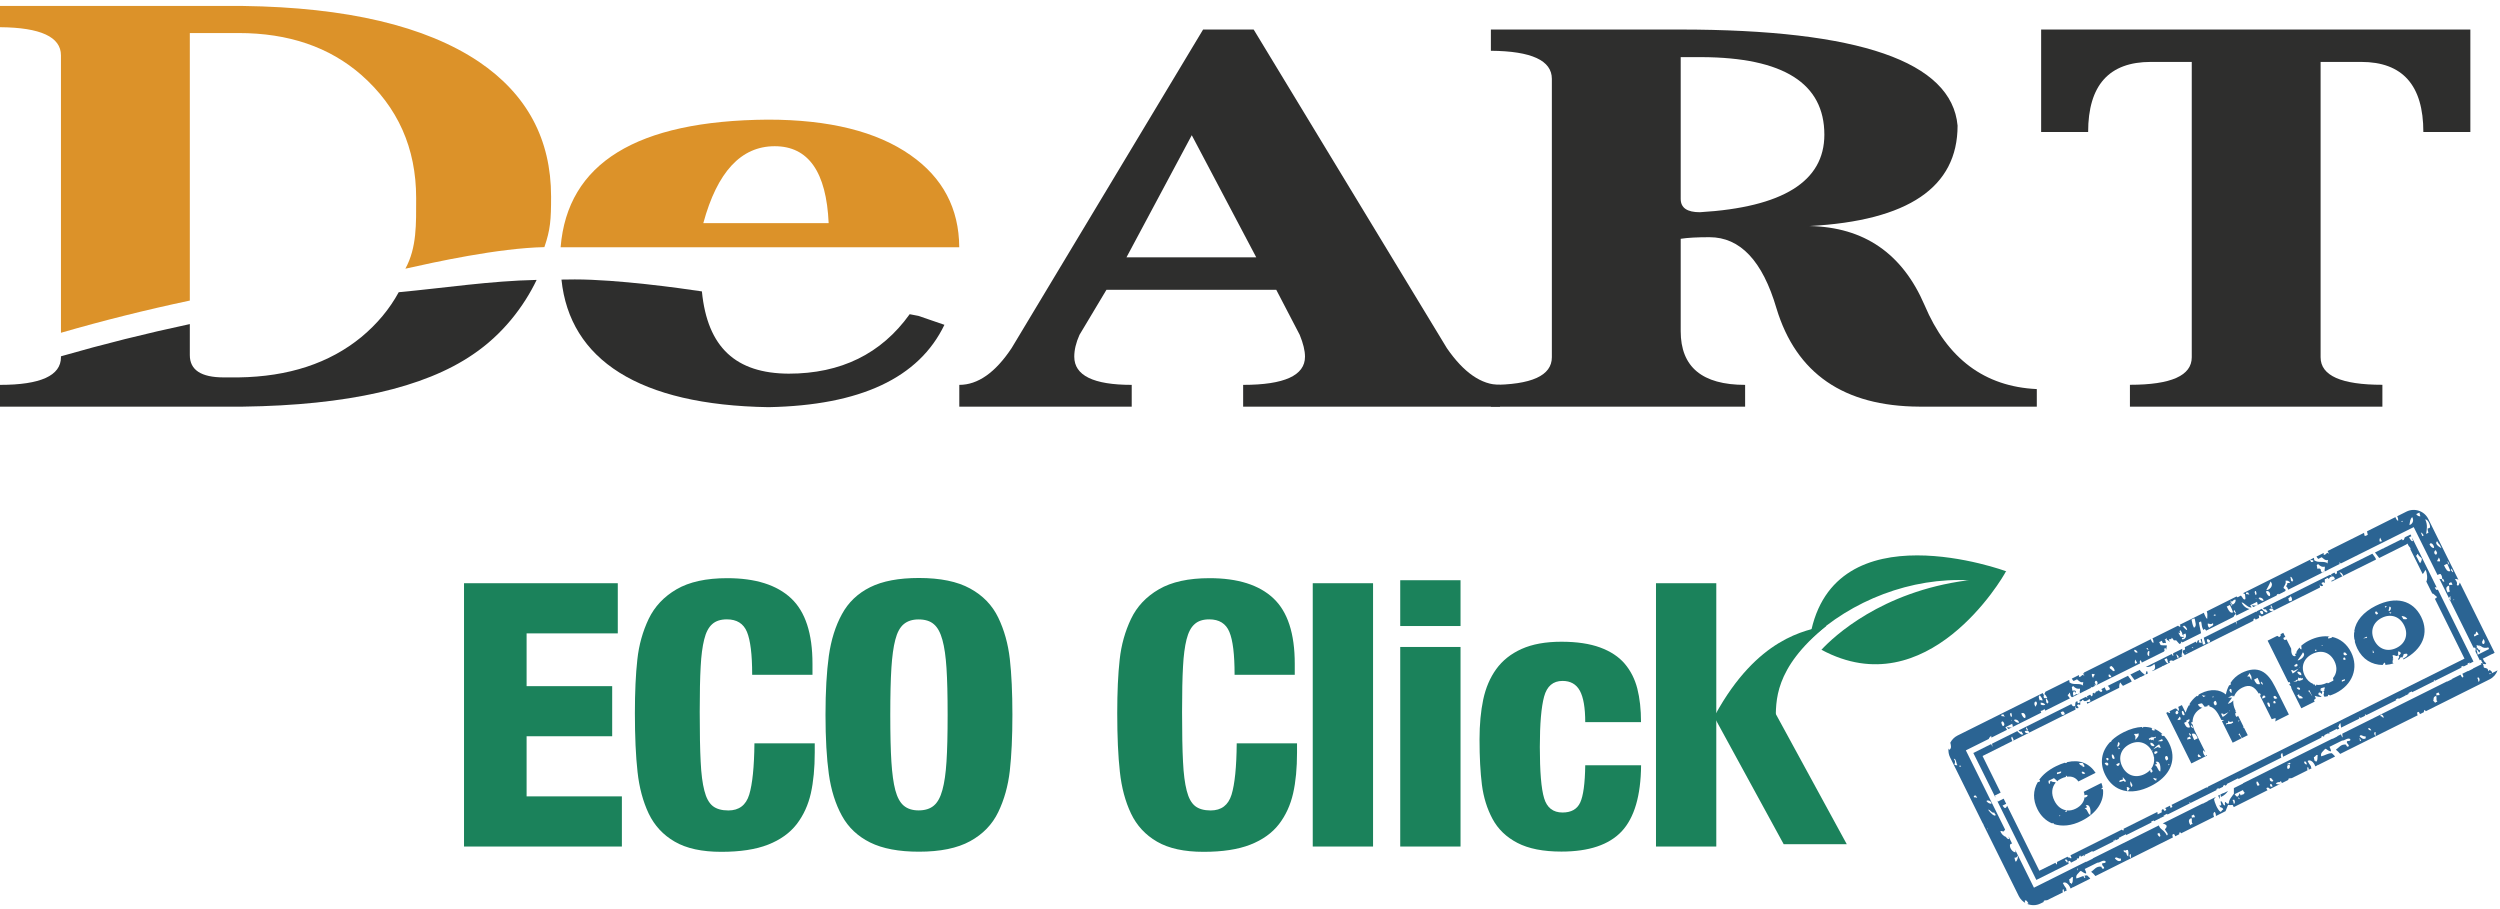 <svg width="253" height="92" viewBox="0 0 253 92" fill="none" xmlns="http://www.w3.org/2000/svg">
<path d="M111.973 29.326L109.244 33.888C108.888 34.681 108.716 35.42 108.716 36.098C108.716 37.997 110.653 38.949 114.53 38.949V41.152H97.081V38.949C98.959 38.949 100.723 37.711 102.37 35.236L121.754 2.988H126.871L146.425 35.236C148.133 37.711 149.924 38.949 151.802 38.949V41.152H125.806V38.949C129.975 38.949 132.066 37.997 132.066 36.098C132.066 35.487 131.887 34.757 131.532 33.888L129.157 29.326H111.973ZM113.999 26.043H127.132L120.607 13.683L113.999 26.043Z" fill="#2E2E2D"/>
<path d="M194.767 30.881C197.052 36.297 200.842 39.127 206.125 39.375V41.152H194.235C186.592 41.114 181.775 37.799 179.78 31.207C178.371 26.404 176.112 24.004 172.994 24.004C171.763 24.004 170.79 24.055 170.087 24.166V33.52C170.087 37.136 172.258 38.949 176.606 38.949V41.152H150.877V38.949C154.992 38.949 157.048 38.014 157.048 36.15V7.984C157.048 6.119 154.992 5.171 150.877 5.138V2.988H169.999C188.152 2.988 197.517 6.229 198.107 12.714C198.107 18.951 193.116 22.338 183.127 22.875C188.65 22.986 192.521 25.654 194.767 30.881ZM170.087 5.781V20.131C170.087 21.034 170.735 21.477 172.024 21.477C180.424 20.976 184.625 18.362 184.625 13.632C184.625 8.436 180.486 5.816 172.199 5.781H170.087Z" fill="#2E2E2D"/>
<path d="M250 2.988V13.359H245.243C245.243 8.629 243.14 6.266 238.953 6.266H234.845V36.156C234.845 38.014 236.933 38.941 241.098 38.941V41.152H215.549V38.941C219.718 38.941 221.806 38.014 221.806 36.156V6.266H217.661C213.433 6.266 211.32 8.629 211.32 13.359H206.563V2.988H250Z" fill="#2E2E2D"/>
<path d="M19.21 3.344H24.14C29.196 3.344 33.334 4.757 36.564 7.581C40.267 10.839 42.115 14.988 42.115 20.037C42.115 22.683 42.188 25.061 41.024 27.191C43.941 26.541 50.392 25.109 55.091 25.009C55.703 23.226 55.77 22.249 55.77 19.896C55.77 14.089 53.332 9.545 48.457 6.245C43.059 2.627 35.091 0.744 24.579 0.603H0V2.752C4.108 2.785 6.169 3.739 6.169 5.603V33.677C10.45 32.438 14.803 31.351 19.21 30.417V3.344Z" fill="#DC9229"/>
<path d="M0 38.949V41.152H24.585C35.156 41.01 42.909 39.249 47.841 35.884C50.879 33.842 53.014 31.019 54.309 28.326C49.61 28.425 44.959 29.142 40.35 29.573C39.436 31.248 38.189 32.767 36.564 34.115C33.334 36.76 29.196 38.123 24.14 38.193H22.644C20.351 38.193 19.21 37.438 19.21 35.942V32.797C14.803 33.738 10.455 34.823 6.169 36.057V36.15C6.169 38.014 4.108 38.949 0 38.949Z" fill="#2E2E2D"/>
<path d="M77.783 41.205C87.064 41.024 92.993 38.248 95.576 32.871L92.946 31.968C92.65 31.912 92.355 31.849 92.059 31.797C89.189 35.806 85.1 37.815 79.808 37.815C74.501 37.784 71.592 35.194 71.032 29.49C68.82 29.156 62.493 28.278 58.173 28.278C57.717 28.278 57.269 28.29 56.82 28.294C57.659 36.389 64.638 41 77.783 41.205Z" fill="#2E2E2D"/>
<path d="M97.076 25.021C97.05 21.087 95.406 17.978 92.147 15.701C88.738 13.306 83.921 12.107 77.695 12.107C64.41 12.21 57.425 16.517 56.735 25.021H97.076ZM78.4 14.797C81.808 14.797 83.63 17.396 83.86 22.584H71.175C72.584 17.396 74.996 14.797 78.4 14.797Z" fill="#DC9229"/>
<path d="M46.959 59.022H62.52V64.098H53.292V69.439H61.953V74.508H53.292V80.593H62.934V85.669H46.959V59.022Z" fill="#1B825B"/>
<path d="M76.12 68.278C76.12 66.236 75.942 64.792 75.592 63.947C75.242 63.102 74.561 62.679 73.562 62.679C72.932 62.679 72.435 62.837 72.073 63.165C71.71 63.486 71.436 64.003 71.264 64.716C71.086 65.428 70.965 66.343 70.908 67.459C70.844 68.581 70.812 70.107 70.812 72.049C70.812 74.193 70.844 75.87 70.908 77.094C70.965 78.311 71.092 79.288 71.283 80.019C71.468 80.757 71.754 81.268 72.13 81.57C72.505 81.867 73.033 82.018 73.714 82.018C74.79 82.018 75.496 81.482 75.821 80.417C76.145 79.351 76.324 77.617 76.349 75.227H82.452V76.16C82.452 77.731 82.319 79.105 82.058 80.284C81.79 81.463 81.313 82.51 80.626 83.405C79.932 84.301 78.965 84.994 77.724 85.48C76.483 85.966 74.904 86.205 72.995 86.205C71.041 86.205 69.469 85.865 68.286 85.177C67.102 84.496 66.23 83.544 65.645 82.327C65.072 81.11 64.69 79.704 64.518 78.109C64.34 76.513 64.251 74.534 64.251 72.175C64.251 70.031 64.334 68.228 64.499 66.746C64.658 65.264 65.046 63.896 65.645 62.635C66.249 61.38 67.191 60.378 68.47 59.634C69.749 58.89 71.455 58.511 73.594 58.511C76.457 58.511 78.608 59.192 80.059 60.548C81.504 61.904 82.223 64.111 82.223 67.169V68.291H76.12V68.278Z" fill="#1B825B"/>
<path d="M90.21 77.106C90.287 78.285 90.414 79.237 90.605 79.963C90.796 80.681 91.076 81.205 91.451 81.526C91.827 81.848 92.33 82.012 92.96 82.012C93.615 82.012 94.131 81.848 94.506 81.526C94.888 81.205 95.174 80.675 95.372 79.944C95.575 79.212 95.709 78.26 95.785 77.087C95.862 75.921 95.9 74.338 95.9 72.352C95.9 70.359 95.862 68.777 95.785 67.61C95.709 66.437 95.575 65.485 95.372 64.754C95.168 64.016 94.882 63.486 94.506 63.171C94.131 62.843 93.615 62.686 92.96 62.686C92.33 62.686 91.833 62.849 91.451 63.171C91.07 63.493 90.79 64.016 90.605 64.741C90.414 65.46 90.287 66.412 90.21 67.591C90.134 68.77 90.096 70.359 90.096 72.352C90.096 74.338 90.134 75.927 90.21 77.106ZM102.194 78.002C102.016 79.534 101.628 80.927 101.023 82.182C100.418 83.437 99.47 84.421 98.178 85.127C96.886 85.839 95.155 86.192 92.998 86.192C90.968 86.192 89.319 85.883 88.059 85.259C86.805 84.635 85.851 83.74 85.202 82.554C84.553 81.375 84.107 79.969 83.878 78.336C83.655 76.709 83.541 74.71 83.541 72.346C83.541 69.975 83.655 67.989 83.878 66.374C84.107 64.76 84.546 63.354 85.202 62.156C85.851 60.958 86.805 60.05 88.059 59.426C89.313 58.801 90.961 58.492 92.998 58.492C95.155 58.492 96.886 58.846 98.178 59.558C99.47 60.264 100.418 61.248 101.023 62.503C101.628 63.758 102.016 65.151 102.194 66.683C102.366 68.209 102.455 70.094 102.455 72.339C102.455 74.578 102.366 76.463 102.194 77.989V78.002Z" fill="#1B825B"/>
<path d="M124.94 68.278C124.94 66.236 124.768 64.792 124.411 63.947C124.061 63.102 123.38 62.679 122.375 62.679C121.751 62.679 121.248 62.837 120.892 63.165C120.523 63.486 120.256 64.003 120.077 64.716C119.899 65.428 119.778 66.343 119.721 67.459C119.657 68.581 119.625 70.107 119.625 72.049C119.625 74.193 119.657 75.87 119.721 77.094C119.778 78.311 119.906 79.288 120.096 80.019C120.281 80.757 120.567 81.268 120.943 81.57C121.318 81.867 121.847 82.018 122.521 82.018C123.603 82.018 124.303 81.482 124.634 80.417C124.959 79.351 125.137 77.617 125.156 75.227H131.259V76.16C131.259 77.731 131.132 79.105 130.865 80.284C130.597 81.463 130.12 82.51 129.433 83.405C128.739 84.301 127.772 84.994 126.531 85.48C125.29 85.966 123.711 86.205 121.802 86.205C119.848 86.205 118.276 85.865 117.093 85.177C115.915 84.496 115.037 83.544 114.458 82.327C113.879 81.11 113.503 79.704 113.331 78.109C113.153 76.513 113.064 74.534 113.064 72.175C113.064 70.031 113.147 68.228 113.312 66.746C113.471 65.264 113.86 63.896 114.458 62.635C115.056 61.38 115.998 60.378 117.283 59.634C118.563 58.89 120.268 58.511 122.407 58.511C125.271 58.511 127.422 59.192 128.866 60.548C130.311 61.904 131.03 64.111 131.03 67.169V68.291H124.927L124.94 68.278Z" fill="#1B825B"/>
<path d="M132.85 59.022H138.953V85.669H132.85V59.022Z" fill="#1B825B"/>
<path d="M141.703 65.473H147.806V85.669H141.703V65.473ZM141.703 58.719H147.806V63.354H141.703V58.719Z" fill="#1B825B"/>
<path d="M160.426 73.09C160.426 71.621 160.242 70.561 159.879 69.899C159.516 69.237 158.931 68.909 158.129 68.909C157.174 68.909 156.55 69.439 156.264 70.492C155.978 71.551 155.831 73.247 155.831 75.587C155.831 78.077 155.971 79.805 156.264 80.776C156.55 81.741 157.174 82.226 158.129 82.226C159.007 82.226 159.605 81.892 159.917 81.217C160.229 80.543 160.401 79.294 160.426 77.447H166.078C166.052 80.53 165.397 82.756 164.117 84.131C162.832 85.499 160.795 86.18 158.014 86.18C156.181 86.18 154.698 85.89 153.566 85.303C152.439 84.717 151.599 83.91 151.045 82.876C150.492 81.848 150.135 80.694 149.97 79.427C149.811 78.159 149.728 76.627 149.728 74.836C149.728 73.317 149.855 71.967 150.103 70.788C150.358 69.603 150.791 68.581 151.421 67.711C152.051 66.841 152.904 66.16 153.986 65.674C155.068 65.189 156.404 64.943 158.014 64.943C159.573 64.943 160.872 65.138 161.928 65.523C162.985 65.914 163.812 66.456 164.416 67.162C165.021 67.875 165.447 68.714 165.696 69.685C165.944 70.656 166.071 71.791 166.071 73.077H160.42L160.426 73.09Z" fill="#1B825B"/>
<path d="M173.689 85.669H167.586V59.022H173.689V85.669Z" fill="#1B825B"/>
<path d="M179.703 72.976C179.741 71.034 179.461 67.673 184.845 63.329C182.726 63.764 177.838 64.558 173.574 72.346C177.266 73.064 179.703 72.982 179.703 72.982V72.976Z" fill="#1B825B"/>
<path d="M186.895 85.436H180.511L173.282 72.194H179.678L186.895 85.436Z" fill="#1B825B"/>
<path d="M183.197 64.306C183.172 64.451 183.153 64.609 183.133 64.766C187.385 60.731 193.437 58.417 199.286 58.726C199.203 58.726 199.12 58.732 199.031 58.738H199.05C190.389 59.886 185.577 64.413 184.33 65.756C195.028 71.52 202.678 58.486 202.983 57.856L203.041 57.818C203.041 57.818 185.565 51.355 183.197 64.306Z" fill="#1B825B"/>
<path d="M211.546 82.473C211.298 82.44 211.237 81.82 210.967 81.826C211.055 81.709 211.369 81.792 211.071 81.505C211.568 81.305 211.596 82.147 211.546 82.468V82.473ZM208.429 82.606C208.412 82.573 208.396 82.551 208.374 82.534C208.412 82.534 208.456 82.523 208.495 82.517L208.5 82.529C208.489 82.556 208.467 82.584 208.434 82.606H208.429ZM208.164 78.178C208.302 78.173 208.467 78.067 208.589 78.079C208.633 78.3 208.329 78.272 208.186 78.35C208.131 78.278 208.186 78.245 208.164 78.178ZM210.785 77.226C210.845 77.32 210.9 77.42 210.956 77.525C210.961 77.525 210.972 77.531 210.983 77.542L210.967 77.553H210.956L210.785 77.636L210.746 77.558C210.763 77.542 210.785 77.531 210.807 77.519C210.647 77.486 210.498 77.431 210.387 77.243C210.503 77.204 210.658 77.198 210.785 77.226ZM210.685 78.106C210.823 78.051 210.928 78.156 211.022 78.267C210.851 78.394 210.63 78.278 210.685 78.106ZM212.793 79.7C212.765 79.54 212.721 79.39 212.66 79.235L210.873 80.132C210.923 80.254 210.95 80.381 210.956 80.503C211.016 80.431 211.16 80.414 211.248 80.464C211.309 80.602 211.127 80.658 210.994 80.724C210.972 80.702 210.961 80.68 210.956 80.658C210.923 81.123 210.608 81.566 210.078 81.831C209.764 81.992 209.455 82.047 209.157 82.014L209.168 82.147C209.091 82.163 209.019 82.147 208.958 82.102L209.151 82.008C208.638 81.947 208.191 81.61 207.905 81.034C207.557 80.337 207.629 79.667 208.042 79.191C207.855 79.08 207.656 79.197 207.562 79.008C207.419 79.091 207.513 79.257 207.375 79.346C207.309 79.224 207.309 79.125 207.309 79.019L207.866 78.743C207.971 78.864 208.098 78.909 208.186 79.064C208.225 79.031 208.269 78.997 208.313 78.964C208.313 78.959 208.307 78.953 208.307 78.942C208.34 78.92 208.374 78.909 208.407 78.898C208.462 78.864 208.517 78.831 208.572 78.804C208.749 78.715 208.92 78.66 209.08 78.621C209.08 78.588 209.069 78.549 209.052 78.51C209.129 78.488 209.179 78.532 209.201 78.604C209.676 78.532 210.067 78.693 210.332 79.086L212.076 78.211C211.419 77.221 210.426 76.844 209.201 77.126C209.157 77.198 209.08 77.243 208.997 77.215C208.997 77.204 208.997 77.187 208.991 77.176C208.694 77.259 208.385 77.387 208.059 77.547C207.276 77.935 206.696 78.427 206.327 78.975C206.36 78.964 206.398 78.948 206.437 78.925C206.503 79.136 206.365 79.091 206.216 79.158C205.736 79.988 205.714 80.94 206.189 81.892C206.531 82.584 207.049 83.065 207.667 83.326C207.717 83.314 207.772 83.303 207.811 83.281C207.844 83.326 207.833 83.353 207.827 83.386C208.655 83.674 209.648 83.58 210.669 83.065C212.203 82.302 212.969 81.062 212.82 79.866C212.776 79.872 212.727 79.872 212.683 79.872C212.649 79.745 212.716 79.733 212.793 79.717V79.7Z" fill="#2B6493"/>
<path d="M219.452 77.459C219.458 77.409 219.452 77.359 219.447 77.309C219.48 77.309 219.524 77.315 219.563 77.32C219.519 77.365 219.491 77.414 219.458 77.459H219.452ZM219.309 76.507C219.447 76.722 219.48 76.894 219.21 76.96C219.05 76.7 219.066 76.49 219.309 76.507ZM218.365 75.012L218.807 74.791C218.829 74.846 218.845 74.907 218.873 74.984C218.641 75.056 218.52 74.984 218.365 75.012ZM218.647 75.676C218.586 75.66 218.52 75.654 218.448 75.665C218.443 75.632 218.437 75.604 218.421 75.571L217.908 75.826C218.068 75.643 218.255 75.477 218.503 75.328L218.669 75.66C218.663 75.665 218.658 75.671 218.652 75.676H218.647ZM218.327 76.058C218.388 76.202 218.205 76.252 218.073 76.318C217.874 76.058 218.183 75.975 218.327 76.058ZM218.625 78.073C218.376 78.04 218.31 77.42 218.045 77.425C218.134 77.309 218.448 77.392 218.145 77.11C218.647 76.911 218.674 77.746 218.619 78.073H218.625ZM218.216 78.986C218.095 78.992 217.985 78.909 217.908 78.743C218.04 78.676 218.106 78.859 218.244 78.77C218.261 78.853 218.194 78.903 218.222 78.981L218.216 78.986ZM217.775 78.173C217.582 78.2 217.61 78.051 217.604 77.912C217.461 78.079 217.267 78.217 217.041 78.333C216.12 78.793 215.221 78.477 214.774 77.58C214.327 76.684 214.614 75.765 215.535 75.305C216.44 74.852 217.35 75.167 217.797 76.058C217.896 76.257 217.957 76.468 217.985 76.662C217.99 76.662 218.007 76.656 218.012 76.656C218.007 76.667 217.996 76.684 217.99 76.695C218.04 77.099 217.935 77.486 217.698 77.802C217.764 77.846 217.808 77.968 217.858 78.062C217.792 78.084 217.775 78.117 217.781 78.167L217.775 78.173ZM215.728 79.662C215.601 79.545 215.535 79.263 215.612 79.069L215.8 79.451C215.789 79.529 215.767 79.601 215.723 79.662H215.728ZM215.292 80.043C215.171 79.888 215.298 79.811 215.221 79.662C215.358 79.612 215.447 79.706 215.53 79.805C215.447 79.888 215.458 79.988 215.292 80.043ZM214.906 79.031C214.774 79.042 214.603 79.147 214.481 79.13C214.437 78.925 214.696 78.936 214.845 78.881C214.823 78.798 214.818 78.721 214.834 78.632C214.878 78.759 215.121 78.892 215.143 79.091C215.099 79.097 215.061 79.102 215.022 79.114C214.972 79.086 214.928 79.047 214.901 78.992C214.901 79.003 214.901 79.019 214.906 79.031ZM213.985 76.783C213.747 76.888 213.698 76.534 213.714 76.374C213.863 76.241 214.034 76.722 213.985 76.783ZM214.476 77.193C214.603 77.398 214.266 77.708 214.167 77.348L214.476 77.193ZM214.564 75.743L214.421 75.815L214.343 75.66C214.421 75.676 214.503 75.704 214.564 75.743ZM214.343 75.117C214.63 75.09 214.487 75.549 214.299 75.571L214.266 75.499C214.316 75.377 214.338 75.25 214.343 75.117ZM216.401 74.193C216.534 74.497 216.252 74.663 216.103 74.879C216.054 74.63 216.208 74.558 215.971 74.342C216.032 74.16 216.214 74.365 216.407 74.198L216.401 74.193ZM217.885 75.853C217.852 75.903 217.819 75.959 217.797 76.014C217.792 76.008 217.786 75.997 217.775 75.992C217.808 75.942 217.847 75.898 217.885 75.853ZM217.626 75.162C217.803 75.162 217.941 75.25 218.04 75.488C217.841 75.588 217.571 75.422 217.626 75.162ZM217.599 74.658C217.643 74.652 217.687 74.641 217.731 74.636C217.742 74.608 217.759 74.58 217.775 74.547H217.781L217.819 74.619C217.902 74.608 217.985 74.597 218.056 74.614C218.073 74.586 218.09 74.558 218.106 74.525L218.178 74.658C218.156 74.663 218.145 74.68 218.128 74.697C218.084 74.691 218.034 74.697 217.985 74.719C217.974 74.802 217.941 74.879 217.908 74.957C217.891 74.907 217.869 74.879 217.841 74.863C217.803 74.874 217.759 74.885 217.714 74.918C217.698 74.885 217.692 74.857 217.687 74.829C217.621 74.841 217.549 74.863 217.483 74.874C217.483 74.829 217.477 74.791 217.455 74.735C217.499 74.735 217.554 74.719 217.621 74.663C217.615 74.658 217.615 74.658 217.615 74.647L217.599 74.658ZM213.284 76.96C213.19 76.927 213.135 76.817 213.163 76.717C213.218 76.722 213.262 76.728 213.328 76.695C213.405 76.811 213.416 76.911 213.284 76.955V76.96ZM213.367 77.42C213.168 77.569 213.091 77.353 212.986 77.243C213.152 77.138 213.284 77.143 213.367 77.293C213.323 77.32 213.361 77.37 213.367 77.414V77.42ZM219.85 76.412C219.822 76.014 219.712 75.61 219.508 75.206C219.364 74.912 219.193 74.669 219 74.453C219 74.459 219.005 74.47 219.011 74.481C218.912 74.453 218.862 74.459 218.829 74.481C218.812 74.47 218.79 74.464 218.779 74.459L218.73 74.265C218.763 74.293 218.807 74.293 218.851 74.298C218.581 74.043 218.272 73.85 217.935 73.722C217.996 73.756 218.051 73.817 218.101 73.877C217.93 73.999 217.714 73.883 217.764 73.711C217.797 73.7 217.83 73.695 217.858 73.7C217.565 73.606 217.251 73.556 216.914 73.562C216.903 73.606 216.865 73.639 216.821 73.667L216.771 73.567C216.203 73.595 215.579 73.767 214.928 74.093C214.437 74.337 214.029 74.619 213.703 74.929C213.698 75.023 213.621 75.079 213.521 75.112C212.644 76.064 212.462 77.243 213.058 78.433C213.896 80.115 215.645 80.564 217.648 79.556C219.154 78.809 219.91 77.68 219.85 76.457C219.844 76.446 219.844 76.435 219.844 76.412H219.85Z" fill="#2B6493"/>
<path d="M230.079 70.595C230.123 70.573 230.084 70.523 230.073 70.479C230.272 70.324 230.349 70.546 230.46 70.651C230.288 70.756 230.162 70.75 230.079 70.595ZM230.757 72.665C230.78 72.676 230.796 72.693 230.818 72.721L230.757 72.665ZM230.283 71.171C230.228 71.165 230.178 71.16 230.117 71.193C230.04 71.077 230.029 70.977 230.167 70.927C230.261 70.961 230.316 71.071 230.283 71.171ZM229.726 71.52C229.577 71.658 229.406 71.176 229.455 71.116C229.687 71.005 229.742 71.359 229.726 71.52ZM228.97 70.706C228.837 70.496 229.174 70.191 229.273 70.551L228.97 70.706ZM228.611 69.261C228.606 69.256 228.606 69.25 228.6 69.245C228.512 69.261 228.44 69.234 228.374 69.184C228.363 69.178 228.346 69.173 228.335 69.173L228.352 69.167C228.258 69.073 228.181 68.929 228.109 68.774L228.468 68.597C228.512 68.736 228.661 68.974 228.711 69.217C228.677 69.234 228.639 69.25 228.611 69.256C228.606 69.261 228.611 69.267 228.611 69.272V69.261ZM227.828 68.824L227.651 68.464C227.585 68.47 227.541 68.431 227.458 68.492C227.408 68.337 227.629 68.287 227.613 68.149C227.679 68.121 227.717 68.188 227.734 68.26C227.85 68.381 227.899 68.641 227.828 68.824ZM228.882 68.974L229.014 69.245C228.992 69.261 228.97 69.272 228.942 69.284C228.904 69.184 228.826 69.206 228.788 69.095C228.837 69.062 228.859 69.018 228.882 68.974ZM225.858 70.092C225.72 70.153 225.665 69.964 225.593 69.82C225.665 69.798 225.676 69.765 225.67 69.721C225.919 69.682 225.797 69.948 225.858 70.092ZM225.648 71.874C225.659 71.879 225.659 71.89 225.67 71.89C225.632 71.94 225.599 71.99 225.555 72.034C225.588 71.984 225.621 71.924 225.648 71.874ZM226.001 73.141C225.952 73.141 225.897 73.158 225.83 73.213C225.836 73.219 225.841 73.224 225.841 73.23C225.687 73.252 225.521 73.296 225.384 73.269C225.367 73.296 225.35 73.324 225.334 73.357L225.268 73.224C225.284 73.213 225.301 73.202 225.317 73.186C225.361 73.191 225.406 73.186 225.461 73.163C225.472 73.081 225.505 73.003 225.538 72.931C225.615 73.147 225.808 73.031 225.968 73.008C225.974 73.053 225.974 73.097 226.001 73.147V73.141ZM224.937 72.555L224.771 72.222C224.777 72.217 224.782 72.212 224.788 72.212C224.848 72.222 224.915 72.228 224.986 72.222C224.992 72.256 225.003 72.283 225.014 72.322L225.527 72.068C225.367 72.25 225.179 72.416 224.931 72.56L224.937 72.555ZM226.526 72.903C226.564 72.898 226.603 72.903 226.641 72.914C226.603 72.959 226.57 73.008 226.537 73.053C226.537 73.003 226.537 72.959 226.526 72.903ZM224.131 71.376C223.988 71.16 223.966 70.988 224.23 70.922C224.385 71.176 224.374 71.392 224.131 71.376ZM223.988 70.424C223.982 70.474 223.988 70.523 223.993 70.573C223.96 70.579 223.921 70.573 223.883 70.556C223.921 70.518 223.955 70.468 223.988 70.418V70.424ZM222.983 70.54C222.928 70.479 222.879 70.418 222.829 70.335C222.95 70.401 223.094 70.385 223.215 70.424L222.983 70.54ZM221.803 73.363L221.935 73.634C221.913 73.65 221.891 73.662 221.863 73.678C221.825 73.579 221.742 73.595 221.709 73.49C221.753 73.457 221.775 73.412 221.797 73.368L221.803 73.363ZM222.15 74.298C222.161 74.298 222.178 74.304 222.189 74.309L222.172 74.32C222.266 74.409 222.343 74.558 222.415 74.713L222.057 74.896C222.012 74.757 221.863 74.519 221.814 74.276C221.847 74.259 221.886 74.243 221.919 74.237V74.221C221.924 74.226 221.924 74.232 221.93 74.237C222.018 74.221 222.09 74.243 222.156 74.304L222.15 74.298ZM222.476 76.617C222.388 76.484 222.377 76.374 222.52 76.329C222.581 76.457 222.686 76.446 222.741 76.623C222.647 76.628 222.57 76.606 222.481 76.617H222.476ZM221.637 73.59C221.499 73.662 221.389 73.639 221.301 73.567C221.284 73.562 221.273 73.556 221.257 73.551L221.273 73.545C221.179 73.457 221.108 73.307 221.03 73.152L221.29 73.02C221.273 72.992 221.262 72.964 221.246 72.931L221.554 72.776C221.626 72.898 221.538 73.058 221.433 73.091C221.499 73.23 221.588 73.407 221.632 73.595L221.637 73.59ZM221.648 74.503L221.51 74.232C221.532 74.215 221.554 74.204 221.582 74.193C221.621 74.293 221.698 74.27 221.737 74.381C221.692 74.42 221.665 74.459 221.648 74.508V74.503ZM221.709 74.763C221.588 74.824 221.51 74.746 221.372 74.863C221.367 74.796 221.361 74.735 221.356 74.669L221.61 74.542C221.659 74.625 221.714 74.702 221.703 74.763H221.709ZM220.804 71.962C220.953 71.824 221.124 72.311 221.069 72.366C220.837 72.472 220.782 72.117 220.804 71.962ZM220.677 72.804C220.545 72.92 220.495 72.793 220.39 72.881C220.335 72.732 220.561 72.676 220.545 72.538C220.672 72.494 220.688 72.759 220.683 72.809L220.677 72.804ZM220.346 71.89L220.462 72.112C220.308 72.532 219.932 72.084 220.346 71.89ZM226.818 68.121C226.36 68.354 225.985 68.702 225.715 69.129C225.726 69.134 225.737 69.134 225.753 69.134C225.759 69.184 225.759 69.228 225.753 69.278L225.577 69.372C225.428 69.649 225.323 69.959 225.257 70.28C224.661 69.765 223.717 69.671 222.713 70.18C222.647 70.213 222.581 70.252 222.52 70.285C222.503 70.357 222.459 70.418 222.388 70.468C222.366 70.451 222.349 70.429 222.332 70.413C222.018 70.645 221.759 70.938 221.554 71.282C221.588 71.298 221.621 71.309 221.654 71.331L221.51 71.403L221.499 71.381C221.372 71.608 221.268 71.852 221.185 72.117L220.804 71.354L220.429 71.542C220.501 71.68 220.523 71.819 220.501 71.951L220.181 71.663C220.181 71.675 220.181 71.686 220.181 71.702C220.148 71.713 220.109 71.713 220.076 71.713L219.552 71.979L219.623 72.117C219.541 72.206 219.43 72.134 219.403 72.051L219.221 72.145L221.764 77.259L223.348 76.468L223.315 76.396C223.27 76.446 223.221 76.496 223.171 76.534C222.972 76.324 222.928 76.119 222.95 75.92L223.182 76.125L222.095 73.944C221.99 73.728 221.924 73.512 221.897 73.302L221.847 73.324C221.797 73.241 221.742 73.163 221.753 73.103C221.803 73.08 221.841 73.08 221.886 73.08C221.886 72.488 222.2 71.962 222.807 71.652C222.835 71.641 222.857 71.63 222.879 71.619C222.697 71.603 222.537 71.52 222.426 71.287C222.553 71.226 222.708 71.182 222.84 71.176L223.116 71.531C223.21 71.503 223.298 71.486 223.392 71.481C223.342 71.331 223.668 71.326 223.601 71.498C224.048 71.586 224.385 72.012 224.716 72.693L224.799 72.859C224.915 72.859 224.997 72.881 225.091 72.865L224.859 72.981L225.946 75.162L226.846 74.713C226.746 74.564 226.658 74.392 226.537 74.331C226.548 74.287 226.592 74.254 226.636 74.221L226.873 74.702L227.475 74.403L227.099 73.656C227.088 73.662 227.072 73.673 227.055 73.684C227.028 73.617 227.022 73.556 227.028 73.507L226.581 72.604C226.548 72.571 226.537 72.544 226.537 72.516L226.498 72.433C226.47 72.483 226.41 72.521 226.31 72.549C226.173 72.322 226.167 72.134 226.327 72.101C226.217 72.034 226.206 71.984 226.25 71.94L226.222 71.879C226.057 71.542 225.985 71.204 226.007 70.889C225.858 71.077 225.588 71.226 225.45 71.215C225.544 71.06 225.737 70.833 225.891 70.595C225.704 70.629 225.593 70.579 225.461 70.601L225.902 70.379C225.919 70.418 225.93 70.457 225.946 70.501C225.963 70.468 225.979 70.435 225.996 70.401C226.035 70.435 226.062 70.474 226.079 70.512C226.206 70.13 226.493 69.804 226.923 69.588C227.684 69.206 228.153 69.483 228.589 70.197L228.699 70.141C228.755 70.224 228.799 70.302 228.793 70.363C228.76 70.379 228.727 70.385 228.699 70.385C228.744 70.462 228.788 70.54 228.826 70.629L229.897 72.782C230.024 72.732 230.189 72.704 230.277 72.665C230.311 72.804 230.294 72.914 230.233 73.014L231.635 72.311L230.233 69.499C229.483 67.988 228.523 67.269 226.818 68.116V68.121Z" fill="#2B6493"/>
<path d="M237.158 66.195C237.196 66.173 237.163 66.118 237.152 66.079C237.351 65.924 237.422 66.145 237.533 66.25C237.367 66.361 237.24 66.35 237.158 66.201V66.195ZM237.356 66.771C237.307 66.765 237.257 66.76 237.191 66.793C237.113 66.671 237.102 66.571 237.24 66.527C237.334 66.56 237.395 66.665 237.356 66.771ZM237.003 68.99C236.931 68.752 237.119 68.841 237.29 68.725C237.362 68.957 237.18 68.874 237.003 68.99ZM236.098 68.625C236.137 68.719 236.137 68.802 236.137 68.879L235.58 69.156C235.558 69.129 235.53 69.106 235.508 69.084C235.497 69.09 235.486 69.101 235.475 69.106C235.089 69.295 234.713 69.355 234.377 69.295C234.382 69.322 234.382 69.361 234.404 69.394C234.311 69.416 234.261 69.35 234.244 69.267C234.228 69.261 234.211 69.256 234.195 69.25C234.167 69.261 234.151 69.278 234.123 69.3C234.112 69.272 234.106 69.245 234.101 69.217C233.748 69.079 233.45 68.802 233.246 68.392C232.81 67.512 233.102 66.638 234.013 66.178C234.929 65.725 235.795 66.007 236.242 66.903C236.562 67.54 236.49 68.16 236.098 68.625ZM233.599 69.948C233.604 69.903 233.649 69.87 233.698 69.837L234.024 70.49C233.88 70.319 233.77 70.031 233.599 69.948ZM232.92 68.835C232.876 68.841 232.832 68.846 232.788 68.857C232.777 68.885 232.76 68.913 232.749 68.94C232.744 68.94 232.744 68.94 232.744 68.94L232.705 68.868C232.622 68.879 232.54 68.891 232.462 68.874C232.462 68.879 232.462 68.879 232.457 68.885C232.468 68.896 232.468 68.907 232.473 68.918C232.457 68.935 232.435 68.946 232.418 68.957C232.413 68.957 232.413 68.963 232.413 68.968L232.407 68.963C232.313 69.001 232.258 68.929 232.142 69.023C232.131 69.007 232.126 68.996 232.12 68.99L232.363 68.863L232.346 68.835C232.363 68.83 232.38 68.819 232.396 68.802C232.44 68.808 232.484 68.802 232.54 68.78C232.551 68.697 232.578 68.619 232.617 68.542C232.639 68.592 232.661 68.619 232.683 68.641C232.727 68.63 232.771 68.608 232.821 68.581C232.832 68.614 232.837 68.641 232.843 68.669C232.909 68.658 232.981 68.63 233.047 68.619C233.053 68.664 233.053 68.708 233.075 68.758C233.031 68.758 232.975 68.78 232.909 68.83C232.915 68.841 232.915 68.841 232.92 68.846V68.835ZM232.424 69.621C232.595 69.494 232.815 69.61 232.76 69.787C232.622 69.837 232.517 69.737 232.424 69.621ZM232.661 70.667C232.6 70.573 232.545 70.474 232.49 70.368C232.484 70.363 232.473 70.363 232.462 70.357L232.479 70.352C232.473 70.352 232.473 70.346 232.473 70.346C232.479 70.352 232.479 70.352 232.484 70.352L232.661 70.263L232.7 70.341C232.689 70.357 232.661 70.368 232.644 70.379C232.804 70.413 232.953 70.468 233.064 70.651C232.953 70.689 232.793 70.7 232.666 70.667H232.661ZM231.872 67.817C231.933 67.833 231.999 67.833 232.071 67.822C232.076 67.856 232.087 67.889 232.098 67.922L232.617 67.662C232.457 67.844 232.264 68.01 232.021 68.16L231.855 67.828C231.861 67.822 231.866 67.817 231.872 67.811V67.817ZM232.451 67.169C232.65 67.429 232.341 67.512 232.197 67.429C232.142 67.291 232.319 67.236 232.451 67.169ZM232.893 68.332C232.722 68.326 232.573 68.243 232.473 68.005C232.672 67.9 232.942 68.071 232.893 68.332ZM232.727 67.479C232.733 67.485 232.738 67.496 232.744 67.501C232.711 67.551 232.672 67.595 232.633 67.64C232.672 67.59 232.7 67.534 232.727 67.479ZM233.058 66.018C233.45 66.35 232.755 66.843 232.512 66.832C232.633 66.632 232.904 66.328 233.058 66.018ZM234.272 65.752C234.349 65.741 234.415 65.747 234.482 65.791L234.283 65.891L234.272 65.752ZM235.006 65.287C235.022 65.315 235.044 65.337 235.066 65.354C235.022 65.359 234.989 65.365 234.945 65.37L234.94 65.359C234.956 65.332 234.973 65.304 235.006 65.282V65.287ZM236.027 64.468C235.966 64.579 235.751 64.573 235.635 64.629C235.58 64.557 235.64 64.529 235.607 64.463C235.657 64.457 235.712 64.44 235.773 64.418C235.116 64.33 234.399 64.457 233.682 64.817C233.362 64.977 233.097 65.16 232.876 65.359C232.926 65.431 232.887 65.597 232.926 65.697C232.821 65.747 232.766 65.647 232.711 65.525C232.567 65.686 232.451 65.852 232.363 66.034C232.391 66.051 232.429 66.068 232.462 66.068C232.429 66.112 232.363 66.129 232.308 66.145C232.286 66.184 232.275 66.228 232.258 66.272C232.28 66.3 232.313 66.333 232.357 66.378C231.949 66.544 231.855 66.018 231.866 65.641L231.403 64.712C231.26 64.784 231.133 64.811 231.077 64.601C231.105 64.485 231.193 64.485 231.282 64.468L231.066 64.036L230.785 64.18C230.84 64.258 230.807 64.368 230.719 64.429C230.564 64.557 230.548 64.247 230.382 64.396C230.382 64.391 230.388 64.385 230.388 64.38L229.483 64.833L231.574 69.04C231.629 69.051 231.662 69.04 231.679 69.029C231.695 69.04 231.712 69.046 231.734 69.051L231.784 69.245C231.751 69.217 231.701 69.217 231.657 69.206L231.762 69.416C231.784 69.405 231.8 69.394 231.822 69.383L231.9 69.677C231.894 69.677 231.894 69.677 231.894 69.677L232.893 71.68L234.266 70.994C234.244 70.966 234.217 70.944 234.184 70.955C234.173 70.839 234.255 70.689 234.377 70.684L234.244 70.418C234.476 70.496 234.708 70.534 234.945 70.54C234.824 70.324 234.509 70.396 234.658 70.108C234.785 70.031 234.868 70.097 234.923 70.247C235.006 70.18 234.973 70.031 235.039 70.003C234.967 69.97 234.923 69.848 234.807 69.953C234.818 69.892 234.879 69.848 234.945 69.804C234.912 69.809 234.873 69.82 234.835 69.815C234.791 69.593 235.1 69.621 235.238 69.544C235.293 69.616 235.238 69.649 235.265 69.71C235.243 69.71 235.221 69.715 235.199 69.721C235.265 69.798 235.238 69.92 235.138 69.981C235.122 69.992 235.111 69.998 235.105 70.003C235.105 70.003 235.111 70.003 235.122 70.003C235.337 70.097 235.011 70.258 235.232 70.485L235.16 70.518C235.304 70.507 235.447 70.485 235.602 70.446C235.602 70.407 235.596 70.374 235.574 70.33C235.668 70.296 235.74 70.33 235.8 70.385C235.982 70.324 236.17 70.247 236.369 70.153C238.084 69.295 238.719 67.595 237.936 66.018C237.511 65.165 236.821 64.634 236.01 64.451L236.027 64.468Z" fill="#2B6493"/>
<path d="M243.216 62.653C243.149 62.553 243.089 62.442 243.034 62.332C243.249 62.376 243.464 62.387 243.613 62.636C243.497 62.68 243.348 62.686 243.221 62.653H243.216ZM242.548 65.558C241.627 66.018 240.727 65.702 240.28 64.806C239.834 63.909 240.115 62.985 241.042 62.525C241.947 62.072 242.852 62.387 243.298 63.284C243.745 64.18 243.453 65.105 242.548 65.558ZM242.747 66.328C242.62 66.167 242.752 66.09 242.669 65.946C242.802 65.896 242.89 65.99 242.978 66.09C242.896 66.173 242.907 66.278 242.747 66.333V66.328ZM240.131 66.084C240.109 65.996 240.137 65.913 240.126 65.819C240.126 65.819 240.131 65.819 240.142 65.813L240.258 66.051C240.214 66.057 240.17 66.062 240.131 66.084ZM239.221 64.618C239.21 64.606 239.205 64.595 239.199 64.584L239.508 64.429C239.519 64.457 239.53 64.49 239.558 64.523C239.42 64.64 239.365 64.507 239.227 64.618H239.221ZM240.374 61.922C240.518 61.822 240.595 61.955 240.661 62.116L240.507 62.193C240.402 62.16 240.341 62.033 240.369 61.922H240.374ZM241.351 61.352C241.428 61.335 241.494 61.346 241.56 61.391L241.362 61.49L241.351 61.352ZM242.018 62.022L241.875 62.094L241.798 61.933C241.88 61.95 241.958 61.977 242.018 62.022ZM241.798 61.396C242.085 61.369 241.941 61.822 241.759 61.85L241.72 61.778C241.77 61.662 241.792 61.529 241.798 61.396ZM240.435 61.302C239.155 61.944 238.41 62.846 238.256 63.843C238.283 63.915 238.289 63.981 238.233 64.02C238.211 64.258 238.222 64.507 238.267 64.75C238.278 64.739 238.289 64.728 238.305 64.712C238.305 64.8 238.316 64.894 238.316 64.983C238.377 65.199 238.454 65.42 238.565 65.647C239.1 66.721 240.01 67.285 241.125 67.296C241.18 67.197 241.251 67.103 241.318 67.047C241.406 67.147 241.395 67.219 241.4 67.291C241.682 67.274 241.98 67.213 242.278 67.125C242.245 67.119 242.2 67.119 242.162 67.125C242.079 66.964 242.167 66.865 242.156 66.726C242.178 66.71 242.206 66.704 242.228 66.704C242.2 66.665 242.167 66.638 242.134 66.632C242.162 66.605 242.184 66.549 242.184 66.494C242.162 66.466 242.14 66.444 242.129 66.405C242.14 66.4 242.162 66.4 242.178 66.394C242.173 66.361 242.145 66.339 242.101 66.344C242.14 66.239 242.383 66.333 242.515 66.394C242.576 66.383 242.636 66.361 242.714 66.306C242.901 66.527 242.714 66.599 242.669 66.732C242.846 66.848 242.852 66.533 243 66.499C243.039 66.522 243.072 66.533 243.1 66.566C243.172 66.45 243.232 66.322 243.265 66.184C243.343 66.189 243.436 66.162 243.53 66.14L243.657 66.25C243.618 66.416 243.425 66.533 243.205 66.638V66.688C243.216 66.704 243.221 66.721 243.227 66.737C245.18 65.73 245.847 64.086 245.02 62.42C244.187 60.749 242.46 60.289 240.44 61.302H240.435Z" fill="#2B6493"/>
<path d="M225.494 80.021C225.494 80.016 225.499 80.005 225.505 80.005L225.499 80.01C225.499 80.01 225.499 80.021 225.494 80.027V80.021Z" fill="#2B6493"/>
<path d="M224.65 80.874L224.639 80.431L224.473 80.514L224.65 80.874Z" fill="#2B6493"/>
<path d="M250.99 65.675C250.995 65.653 250.995 65.625 250.99 65.597C250.995 65.625 250.99 65.647 250.99 65.675Z" fill="#2B6493"/>
<path d="M245.903 53.398C245.881 53.459 245.665 53.459 245.671 53.514C245.676 53.642 245.709 53.775 245.759 53.913L245.527 54.029C245.577 53.587 245.709 53.149 245.434 52.568C245.693 52.518 245.991 53.177 245.908 53.393L245.903 53.398ZM247.072 55.479C246.774 55.308 246.349 55.014 246.636 54.765C246.719 54.937 246.813 55.053 246.912 55.153L247.072 55.479ZM247.878 57.101C247.856 57.112 247.839 57.118 247.812 57.123C247.707 56.952 247.685 56.836 247.712 56.764L247.878 57.107V57.101ZM248.264 57.87C248.242 57.882 248.225 57.893 248.198 57.909C248.148 57.788 248.076 57.804 248.027 57.671C248.06 57.633 248.082 57.588 248.099 57.538L248.264 57.87ZM247.966 57.788C247.845 57.854 247.734 57.815 247.641 57.715C247.63 57.71 247.613 57.699 247.596 57.699L247.613 57.693C247.514 57.577 247.42 57.4 247.332 57.206L247.657 57.046C247.718 57.206 247.889 57.505 247.972 57.793L247.966 57.788ZM251.254 65.165C251.078 64.894 251.321 64.856 251.293 64.662C251.525 64.795 251.481 65.265 251.254 65.165ZM251.817 65.509C251.839 65.575 251.867 65.625 251.894 65.68L250.741 66.261C250.719 66.079 250.686 65.891 250.598 65.752C250.747 65.636 250.808 66.073 250.945 66.023C250.979 65.918 251.001 65.808 250.995 65.68C250.99 65.736 250.957 65.78 250.89 65.808C250.83 65.725 250.763 65.647 250.708 65.542C250.697 65.57 250.692 65.597 250.692 65.63C250.653 65.619 250.62 65.592 250.603 65.553L250.692 65.514C250.664 65.47 250.648 65.42 250.625 65.365C250.648 65.16 250.769 65.448 250.912 65.293C250.945 65.398 250.99 65.514 251.006 65.603C250.995 65.536 250.984 65.464 250.951 65.387L251.012 65.359C251.288 65.586 251.519 65.603 251.823 65.514L251.817 65.509ZM251.05 67.086L251.122 67.225L250.267 67.651C250.261 67.662 250.256 67.678 250.25 67.684L249.776 67.922C249.776 67.911 249.77 67.911 249.765 67.9L249.185 68.188C249.285 68.365 249.351 68.525 249.196 68.564C249.13 68.509 249.059 68.426 249.003 68.276L248.148 68.702C248.154 68.708 248.165 68.713 248.17 68.719L247.867 68.874C247.85 68.874 247.839 68.874 247.828 68.879V68.891L247.657 68.979C247.652 68.968 247.652 68.963 247.652 68.951L237.036 74.248C237.053 74.381 237.069 74.508 237.08 74.636C236.981 74.547 236.937 74.436 236.909 74.315L236.529 74.503C236.534 74.508 236.545 74.514 236.545 74.525L236.054 74.774C236.043 74.769 236.032 74.769 236.027 74.757L226.989 79.269C226.989 79.28 227 79.285 227 79.291L226.068 79.756V80.298L226.079 80.309C225.864 80.624 225.56 80.896 225.555 81.316C225.433 81.372 225.328 81.316 225.24 81.156C225.08 81.195 225.19 81.383 225.185 81.51C224.92 81.521 224.959 81.095 224.743 81.078C224.672 81.233 224.975 81.648 224.6 81.483C224.699 81.864 224.892 81.588 224.997 81.936C224.81 81.959 224.87 82.119 224.71 82.158C224.418 81.964 224.103 81.206 224.059 80.852C224.142 80.802 224.186 80.73 224.23 80.658L223.403 81.067C223.408 81.073 223.419 81.078 223.425 81.084L223.121 81.233C223.11 81.233 223.094 81.233 223.083 81.245C223.083 81.25 223.083 81.25 223.083 81.255L222.912 81.344C222.906 81.339 222.906 81.328 222.906 81.316L218.868 83.331C218.994 83.364 219.116 83.414 219.237 83.519C219.32 83.724 219.176 83.807 219.088 83.923C219.176 84.15 219.474 84.372 219.336 84.516L219.281 84.543C219.016 83.979 218.575 83.934 218.481 83.53L211.789 86.868C211.794 86.874 211.8 86.885 211.8 86.89L211.364 87.106L211.309 87.134L211.116 87.228C211.11 87.217 211.11 87.211 211.11 87.2L205.835 89.835L203.949 86.027C203.943 86.088 203.954 86.159 203.993 86.243C203.7 86.303 203.297 85.766 203.43 85.451C203.502 85.385 203.568 85.374 203.623 85.368L203.281 84.676C203.281 84.682 203.275 84.687 203.27 84.687C203.286 84.759 203.309 84.837 203.331 84.925C203.171 84.92 203.088 84.837 203.005 84.698C202.779 84.626 202.514 84.394 202.437 84.1C202.547 84.084 202.646 84.112 202.74 84.156C202.823 84.1 202.867 84.017 202.917 83.957L198.944 75.936L201.267 74.78L201.262 74.774C201.306 74.647 201.411 74.558 201.504 74.464C201.515 74.525 201.521 74.586 201.532 74.647L203.115 73.855C203.066 73.772 203.005 73.684 202.944 73.595L203.634 73.246C203.651 73.329 203.667 73.407 203.711 73.518C203.485 73.761 203.171 73.49 203.099 73.662C203.182 73.684 203.231 73.728 203.259 73.778L206.58 72.123C206.536 72.068 206.509 72.007 206.525 71.924C206.707 71.974 206.823 71.752 206.933 71.785C206.978 71.852 206.967 71.879 206.972 71.924L209.477 70.673C209.4 70.573 209.317 70.474 209.24 70.346C209.306 70.274 209.416 70.219 209.411 70.103C209.56 70.103 209.444 70.341 209.609 70.496C209.637 70.551 209.681 70.556 209.72 70.551L210.476 70.175C210.321 70.158 210.288 70.302 210.167 70.263C210.156 70.252 210.156 70.236 210.145 70.224C210.067 70.28 209.962 70.319 209.858 70.446C209.731 70.202 209.775 70.053 209.896 69.937C209.968 70.031 210.034 70.092 210.095 70.108C210.073 70.053 210.067 69.998 210.067 69.948C209.974 69.837 209.852 69.876 209.731 69.909L209.67 69.544L209.665 69.533C209.714 69.494 209.758 69.461 209.808 69.427C210.012 69.638 210.222 69.754 210.476 69.682C210.553 69.876 210.404 69.953 210.503 70.163L210.862 69.981C210.884 69.964 210.9 69.948 210.928 69.937L210.934 69.948L211.623 69.605L211.563 69.483C211.607 69.51 211.651 69.538 211.7 69.571L211.993 69.422C211.982 69.355 211.976 69.289 211.976 69.228L212.103 69.367L216.589 67.13C216.512 67.02 216.534 66.859 216.638 66.809C216.688 66.898 216.732 66.981 216.754 67.053L219.022 65.924C219.016 65.907 219.011 65.891 219.005 65.879C219.033 65.874 219.05 65.868 219.066 65.863C219.022 65.763 219.005 65.625 219.116 65.558C219.199 65.658 219.204 65.719 219.193 65.78C219.281 65.658 219.232 65.459 219.303 65.326C219.303 65.326 219.303 65.326 219.309 65.326C219.066 65.287 218.823 65.332 218.652 65.276C218.603 65.16 218.553 65.071 218.509 64.983L218.785 64.844C218.796 64.867 218.807 64.883 218.812 64.911C218.807 64.922 218.796 64.922 218.796 64.922C218.818 64.95 218.834 64.988 218.856 65.033C218.939 65.165 219.072 64.994 219.16 65.094C219.259 64.972 219.077 64.889 219.16 64.756C219.127 64.75 219.088 64.734 219.05 64.717L219.292 64.595C219.287 64.656 219.276 64.701 219.254 64.728C219.381 64.761 219.491 64.905 219.612 64.95C219.568 64.883 219.53 64.811 219.48 64.75C219.574 64.584 219.883 64.795 219.723 64.551C219.833 64.529 219.91 64.684 219.988 64.795C220.059 64.806 220.142 64.817 220.225 64.795L220.556 65.171L220.749 65.077C220.732 65.033 220.716 64.988 220.694 64.944C220.754 64.933 220.815 64.961 220.876 65.01L222.746 64.081L222.526 62.996L222.746 62.885C222.84 63.167 222.779 63.378 222.961 63.715C223.039 63.837 223.039 63.572 223.16 63.688C223.215 63.732 223.237 63.776 223.254 63.826L225.097 62.907V62.902H225.102L226.046 62.426L226.04 62.42C226.079 62.298 226.184 62.21 226.283 62.11C226.294 62.177 226.299 62.237 226.31 62.298L227.657 61.629C227.331 61.573 227.039 61.352 226.846 60.97C227.077 60.931 227.475 61.551 227.866 61.468C227.822 61.396 227.773 61.324 227.723 61.247L228.413 60.904C228.424 60.987 228.446 61.064 228.49 61.175C228.269 61.418 227.949 61.147 227.877 61.324C227.966 61.335 228.01 61.38 228.037 61.435L230.393 60.262C230.41 60.184 230.459 60.118 230.575 60.09C230.586 60.112 230.597 60.134 230.608 60.156L231.022 59.952C231.022 59.952 231.022 59.952 231.022 59.946C231.144 59.885 231.298 59.841 231.309 59.725C231.232 59.509 231.066 59.631 231.105 59.42C231.199 59.271 231.287 59.116 231.32 58.944C231.315 58.944 231.315 58.939 231.309 58.939V58.751C231.364 58.756 231.42 58.767 231.475 58.773C231.502 58.773 231.524 58.773 231.552 58.773C231.557 58.778 231.557 58.784 231.557 58.795C231.629 58.822 231.701 58.867 231.767 58.961C231.673 59.011 231.58 59.011 231.491 59C231.447 59.083 231.508 59.199 231.337 59.31C231.453 59.398 231.524 59.531 231.574 59.675L235.26 57.832C235.105 57.815 235.072 57.965 234.956 57.926C234.873 57.798 234.851 57.699 234.851 57.605C234.758 57.5 234.636 57.533 234.52 57.566L234.454 57.195L234.449 57.184C234.493 57.151 234.542 57.118 234.592 57.084C234.791 57.295 235 57.411 235.254 57.339C235.331 57.538 235.182 57.616 235.282 57.826L235.64 57.649C235.662 57.627 235.679 57.616 235.701 57.599L235.707 57.61L236.771 57.079C236.755 57.013 236.749 56.952 236.749 56.885L236.882 57.029L244.269 53.343L246.675 58.191C246.791 58.131 246.907 58.053 247.006 58.108C247.161 58.33 247.15 58.468 247.144 58.612C247.161 58.584 247.183 58.568 247.238 58.568L247.37 58.828C247.271 58.955 247.089 58.717 247.144 58.612C247.05 58.612 246.956 58.618 246.868 58.579L250.316 65.542C250.372 65.547 250.427 65.558 250.471 65.536C250.62 65.741 250.476 65.796 250.521 65.946L250.957 66.826L251.078 66.765C251.111 66.87 251.155 66.987 251.271 67.136C251.199 67.136 251.144 67.119 251.089 67.097L251.05 67.086ZM250.835 69.007C250.763 68.857 250.824 68.78 250.692 68.597C250.763 68.542 250.868 68.641 250.83 68.52C250.918 68.636 251.001 68.857 250.841 69.007H250.835ZM246.89 70.335C246.785 70.391 246.697 70.291 246.581 70.407C246.57 70.335 246.554 70.258 246.543 70.186L246.774 70.07C246.835 70.169 246.89 70.263 246.89 70.335ZM246.658 71.022C246.493 71.044 246.548 71.016 246.427 71.138C246.399 71.093 246.377 71.049 246.361 71.01L246.338 71.022C246.305 70.983 246.267 70.938 246.234 70.861C246.239 70.833 246.261 70.811 246.283 70.789C246.25 70.606 246.333 70.485 246.532 70.424C246.647 70.662 246.482 70.75 246.658 71.016V71.022ZM241.218 72.649C241.114 72.627 241.02 72.444 240.904 72.483C240.854 72.156 241.262 72.366 241.218 72.649ZM240.429 74.47C240.269 74.442 240.187 74.06 240.407 74.077C240.424 74.215 240.391 74.326 240.429 74.47ZM239.668 73.7C239.8 73.628 239.889 73.772 239.982 73.905C239.856 73.944 239.646 73.855 239.668 73.7ZM239.42 74.708C239.171 74.874 238.973 74.708 238.785 74.508C238.923 74.232 239.155 74.597 239.376 74.508C239.436 74.597 239.387 74.625 239.42 74.708ZM238.945 74.973C238.901 74.979 238.868 74.979 238.824 74.996C238.796 74.89 238.807 74.796 238.785 74.686C238.791 74.686 238.796 74.68 238.802 74.68L238.945 74.973ZM234.355 77.11C234.36 77.005 234.327 76.966 234.244 77.01C234.195 76.861 234.178 76.739 234.162 76.617C234.366 76.579 234.36 76.329 234.548 76.418C234.504 76.662 234.592 76.966 234.355 77.11ZM233.444 77.37C233.329 77.365 233.157 77.27 233.185 77.088C233.323 76.96 233.466 77.232 233.444 77.37ZM231.486 77.365C231.475 77.342 231.464 77.331 231.458 77.32L231.74 77.182C231.751 77.215 231.773 77.259 231.795 77.293C231.679 77.414 231.607 77.254 231.486 77.365ZM231.519 77.824C231.375 77.575 231.524 77.326 231.712 77.398C231.773 77.608 231.756 77.774 231.519 77.824ZM229.698 78.931C229.737 78.903 229.693 78.842 229.676 78.787C229.847 78.632 229.952 78.898 230.068 79.036C229.924 79.136 229.792 79.108 229.698 78.931ZM229.963 79.623C229.913 79.606 229.864 79.59 229.803 79.623C229.715 79.479 229.693 79.363 229.814 79.324C229.913 79.374 229.979 79.512 229.963 79.623ZM228.661 79.451L228.479 79.534C228.341 79.335 228.33 79.191 228.379 79.097C228.501 79.047 228.578 79.269 228.666 79.451H228.661ZM226.862 80.398C226.857 80.453 226.829 80.497 226.752 80.481C226.724 80.409 226.675 80.331 226.658 80.27C226.575 80.392 226.592 80.558 226.393 80.624C226.272 80.558 226.206 80.459 226.145 80.37L226.984 79.955C227.033 80.054 227.077 80.176 227.144 80.171C227.171 80.315 227.006 80.453 226.868 80.403L226.862 80.398ZM226.608 80.879C226.509 80.796 226.498 80.741 226.493 80.674L226.658 80.824C226.647 80.846 226.63 80.862 226.608 80.879ZM226.079 81.372C226.001 81.222 226.062 81.145 225.93 80.957C226.001 80.907 226.106 81.007 226.068 80.885C226.156 81.001 226.239 81.228 226.073 81.372H226.079ZM222.128 82.7C222.023 82.75 221.935 82.656 221.825 82.772C221.808 82.695 221.792 82.617 221.786 82.545L222.012 82.434C222.073 82.534 222.128 82.628 222.128 82.7ZM221.902 83.392C221.737 83.414 221.786 83.381 221.67 83.508C221.433 83.121 221.472 82.888 221.775 82.794C221.885 83.032 221.72 83.115 221.902 83.392ZM218.536 84.682C218.465 84.632 218.387 84.543 218.327 84.377L218.514 84.283C218.619 84.466 218.696 84.637 218.536 84.676V84.682ZM215.667 86.835C215.507 86.807 215.425 86.425 215.645 86.442C215.656 86.58 215.629 86.691 215.667 86.835ZM215.154 86.281C215.033 86.281 214.889 86.198 214.906 86.06C214.967 86.032 215.022 86.049 215.072 86.082C215.165 86.027 215.265 85.988 215.347 86.027C215.441 86.281 215.381 86.458 215.381 86.669C215.237 86.602 215.204 86.425 215.154 86.276V86.281ZM214.658 87.073C214.404 87.244 214.216 87.073 214.023 86.874C214.161 86.602 214.387 86.962 214.608 86.874C214.669 86.962 214.619 86.99 214.652 87.073H214.658ZM210.288 88.003C210.277 88.03 210.271 88.052 210.26 88.086C210.216 88.014 210.194 87.92 210.194 87.82L210.282 88.003H210.288ZM209.587 89.469C209.598 89.37 209.571 89.331 209.482 89.375C209.433 89.226 209.416 89.099 209.4 88.977C209.598 88.944 209.598 88.689 209.786 88.778C209.742 89.016 209.83 89.325 209.593 89.464L209.587 89.469ZM204.004 87.217C203.871 87.034 203.932 86.957 203.855 86.802C203.998 86.802 204.164 86.774 204.142 86.575C204.302 86.707 204.136 87.084 204.004 87.217ZM201.813 82.224C201.863 82.313 201.907 82.457 201.973 82.434C201.918 82.767 201.394 82.241 201.195 81.942C201.427 81.903 201.576 82.351 201.813 82.224ZM201.537 81.338C201.35 81.344 201.184 81.267 201.03 81.073C201.085 80.912 201.548 81.051 201.537 81.338ZM202.669 73.003C202.84 73.114 202.944 73.468 202.68 73.484C202.553 73.258 202.442 73.042 202.669 73.003ZM202.751 72.294L202.884 72.555C202.784 72.466 202.669 72.488 202.553 72.472C202.481 72.256 202.635 72.328 202.751 72.294ZM203.507 72.848C203.524 72.853 203.54 72.865 203.557 72.87C203.568 72.92 203.579 72.959 203.584 73.003L203.507 72.848ZM203.54 72.139C203.59 72.317 203.667 72.494 203.518 72.56C203.424 72.366 203.347 72.184 203.54 72.139ZM204.318 73.147C204.131 73.152 203.971 73.075 203.816 72.887C203.871 72.726 204.335 72.859 204.318 73.147ZM204.55 72.206C204.82 71.996 205.085 72.422 204.947 72.66C204.787 72.688 204.666 72.483 204.55 72.206ZM206.078 71.01C206.255 71.287 206.012 71.32 206.04 71.52C205.802 71.381 205.841 70.916 206.078 71.01ZM206.52 71.11C206.68 71.127 206.845 71.121 206.983 71.32C206.818 71.403 206.663 71.365 206.52 71.293V71.11ZM206.437 70.368C206.531 70.496 206.636 70.606 206.707 70.822C206.68 71.022 206.558 70.739 206.42 70.894C206.349 70.678 206.244 70.451 206.431 70.374L206.437 70.368ZM207.027 70.723C207.149 70.667 207.231 70.894 207.32 71.071C207.253 71.088 207.248 71.121 207.253 71.182C207.016 71.199 207.099 70.894 207.027 70.728V70.723ZM212.12 69.339L211.987 69.073C212.081 68.603 212.5 69.173 212.12 69.339ZM211.689 68.243C211.794 68.127 211.86 68.276 211.954 68.193C212.026 68.376 211.816 68.409 211.849 68.575C211.734 68.608 211.684 68.298 211.689 68.243ZM213.383 68.293C213.516 68.193 213.604 68.354 213.681 68.547C213.598 68.547 213.521 68.509 213.433 68.509C213.367 68.409 213.416 68.376 213.378 68.293H213.383ZM213.505 67.485L213.681 67.396C213.825 67.523 214.007 67.678 213.996 67.905C213.808 67.999 213.687 67.678 213.521 67.656C213.51 67.595 213.505 67.54 213.499 67.49L213.505 67.485ZM216.103 66.749C216.109 66.749 216.109 66.749 216.109 66.749L216.291 67.119C216.225 67.108 216.153 67.114 216.081 67.169C215.987 66.975 216.07 66.876 216.103 66.749ZM215.987 65.769C216.12 65.73 216.23 65.863 216.335 66.007C216.186 66.123 215.96 65.968 215.987 65.769ZM217.483 65.874L217.527 65.957C217.494 66.09 217.488 66.234 217.499 66.389C217.223 66.383 217.306 65.868 217.483 65.868V65.874ZM217.334 65.575L217.433 65.769C217.35 65.741 217.273 65.697 217.201 65.641L217.334 65.575ZM220.639 64.081C220.572 63.937 220.534 63.815 220.666 63.782C220.765 63.959 220.903 64.086 220.826 64.18C220.887 64.23 220.953 64.291 221.008 64.38C220.997 64.341 220.975 64.285 220.937 64.219L221.163 64.108C221.356 64.435 221.085 64.767 220.815 64.689C220.754 64.463 221.036 64.618 221.019 64.446C220.914 64.474 220.777 64.463 220.661 64.413C220.583 64.285 220.512 64.153 220.445 64.014C220.506 64.036 220.567 64.058 220.628 64.086L220.639 64.081ZM220.997 63.295C221.163 63.378 221.317 63.522 221.345 63.771C221.168 63.732 221.019 63.488 220.854 63.361C220.914 63.389 221.03 63.4 220.992 63.295H220.997ZM221.781 62.703C221.891 62.647 222.012 62.559 222.106 62.608C222.15 62.946 222.354 63.372 222.029 63.527C221.852 63.206 221.858 62.974 221.781 62.703ZM223.43 63.101C223.596 63.112 223.75 63.239 223.949 63.062C224.098 63.361 223.679 63.361 223.59 63.533C223.441 63.455 223.408 63.212 223.43 63.096V63.101ZM224.181 62.16L224.214 62.321C224.142 62.332 224.07 62.309 224.004 62.249L224.181 62.16ZM225.35 61.38L225.67 61.225C225.737 61.385 225.902 61.684 225.985 61.966C225.72 62.116 225.532 61.778 225.345 61.38H225.35ZM226.117 61.723L226.283 62.049C226.261 62.066 226.244 62.077 226.217 62.083C226.167 61.961 226.095 61.977 226.046 61.85C226.079 61.811 226.101 61.767 226.117 61.717V61.723ZM225.731 60.942L225.897 61.28C225.88 61.291 225.858 61.297 225.83 61.302C225.726 61.131 225.704 61.014 225.731 60.942ZM225.681 60.743C225.963 61.092 225.924 60.644 226.239 60.682C226.277 60.926 226.145 61.075 225.957 61.191C225.852 61.136 225.775 60.909 225.681 60.743ZM227.508 59.952L227.635 60.206C227.535 60.118 227.419 60.14 227.309 60.129C227.243 59.907 227.392 59.979 227.508 59.952ZM228.264 60.505C228.28 60.516 228.297 60.522 228.313 60.527C228.324 60.577 228.335 60.616 228.341 60.655L228.269 60.5L228.264 60.505ZM228.291 59.802C228.341 59.979 228.424 60.156 228.275 60.223C228.181 60.029 228.104 59.846 228.291 59.802ZM229.069 60.804C228.887 60.815 228.722 60.732 228.567 60.544C228.622 60.383 229.086 60.522 229.069 60.804ZM229.306 59.869C229.571 59.658 229.842 60.084 229.704 60.322C229.544 60.35 229.422 60.145 229.306 59.869ZM229.775 58.845C230.195 59.282 229.588 59.758 229.35 59.714C229.444 59.503 229.665 59.182 229.775 58.845ZM231.784 58.385C231.905 58.33 231.988 58.562 232.076 58.734C232.015 58.751 232.004 58.784 232.015 58.845C231.773 58.856 231.861 58.557 231.784 58.385ZM240.865 54.411C240.865 54.411 240.865 54.411 240.871 54.411L241.058 54.788C240.992 54.771 240.92 54.776 240.843 54.832C240.755 54.638 240.832 54.538 240.865 54.417V54.411ZM242.973 52.795L243.16 52.701C243.149 52.751 243.127 52.8 243.111 52.839C243.072 52.773 243.028 52.812 242.984 52.812C242.984 52.806 242.978 52.8 242.978 52.795H242.973ZM244.12 52.33C244.358 52.751 244.054 53.105 243.828 53.127C243.9 52.839 243.883 52.518 244.12 52.33ZM244.987 53.891C245.108 53.913 245.202 54.04 245.279 54.184L245.13 54.256C245.097 54.145 245.058 54.018 244.987 53.891ZM247.95 59.863C247.778 59.885 247.839 59.852 247.718 59.979C247.486 59.592 247.519 59.359 247.828 59.271C247.938 59.509 247.773 59.592 247.95 59.869V59.863ZM247.939 60.765C247.784 60.666 247.828 60.389 248.005 60.322C247.911 60.433 248.087 60.688 247.939 60.765ZM248.391 60.671L248.203 60.765C248.258 60.704 248.297 60.638 248.391 60.671ZM250.355 64.197C250.609 64.258 250.488 64.014 250.636 63.909C250.719 64.042 250.846 64.114 250.813 64.258C250.631 64.208 250.51 64.429 250.405 64.396C250.339 64.302 250.388 64.28 250.361 64.197H250.355ZM246.769 56.443C246.885 56.409 246.94 56.719 246.934 56.775C246.824 56.896 246.763 56.741 246.67 56.824C246.598 56.642 246.807 56.608 246.774 56.443H246.769ZM248.181 59.177C248.071 59.227 247.983 59.127 247.872 59.249C247.856 59.171 247.845 59.094 247.834 59.027L248.06 58.911C248.121 59.016 248.181 59.105 248.181 59.177ZM246.504 55.679L246.636 55.95C246.543 56.415 246.118 55.85 246.504 55.679ZM246.327 55.446C246.151 55.485 246.007 55.33 245.869 55.109C245.969 54.782 246.344 55.136 246.327 55.446ZM244.843 51.865C244.882 51.981 244.893 52.109 244.943 52.247C244.788 52.275 244.617 52.181 244.518 52.026L244.843 51.865ZM199.766 80.685C199.7 80.464 199.855 80.536 199.965 80.508L200.092 80.763C199.993 80.68 199.871 80.697 199.761 80.685H199.766ZM198.095 77.431C197.984 77.492 197.896 77.392 197.797 77.414C197.786 77.21 197.962 77.115 197.719 76.8C197.968 76.734 197.946 77.237 198.095 77.436V77.431ZM201.168 83.951L201.118 83.84C201.135 83.835 201.14 83.829 201.162 83.829C201.173 83.874 201.173 83.912 201.173 83.951H201.168ZM198.293 77.486C198.365 77.453 198.42 77.492 198.475 77.542L198.315 77.619C198.304 77.569 198.299 77.525 198.299 77.486H198.293ZM248.805 58.706L245.743 52.518C245.34 51.705 244.352 51.373 243.541 51.771L242.592 52.247C242.664 52.363 242.708 52.557 242.703 52.668C242.614 52.762 242.482 52.513 242.416 52.33L239.541 53.769C239.569 53.885 239.591 54.002 239.618 54.123C239.508 54.184 239.387 54.267 239.293 54.217C239.282 54.123 239.254 54.024 239.238 53.924L235.552 55.762C235.607 55.856 235.662 55.983 235.718 56.083C235.436 55.734 235.469 56.188 235.155 56.149C235.144 56.077 235.155 56.011 235.166 55.955L234.426 56.321C234.487 56.415 234.542 56.514 234.614 56.564L234.956 56.387C235.149 56.548 235.337 56.758 235.574 56.664C235.635 56.808 235.48 56.846 235.596 57.024C235.166 56.708 234.631 57.024 234.2 56.697C234.2 56.62 234.184 56.531 234.173 56.448L233.792 56.642C233.886 56.703 233.991 56.686 234.09 56.703C234.162 56.924 234.007 56.846 233.886 56.88L233.77 56.647L226.989 60.035C227.061 60.057 227.127 60.09 227.193 60.14C227.193 60.3 227.265 60.505 227.226 60.638C227.033 60.776 226.928 60.394 226.779 60.273L226.437 60.45C226.404 60.422 226.371 60.394 226.338 60.361L223.326 61.867C223.419 62.072 223.381 62.415 223.37 62.63C223.32 62.597 223.281 62.553 223.243 62.498L223.099 62.199C223.077 62.138 223.05 62.077 223.028 62.011L220.594 63.223C220.639 63.278 220.666 63.344 220.65 63.416C220.567 63.444 220.49 63.389 220.418 63.317L217.825 64.606C217.902 64.723 217.941 64.922 217.941 65.027C217.852 65.127 217.72 64.872 217.659 64.689L210.895 68.066C210.917 68.138 210.923 68.199 210.906 68.237L210.834 68.094L210.785 68.116C210.84 68.21 210.895 68.332 210.95 68.437C210.669 68.094 210.707 68.536 210.393 68.498C210.382 68.426 210.387 68.365 210.404 68.309L209.665 68.675C209.72 68.763 209.78 68.868 209.847 68.918L210.194 68.747C210.387 68.907 210.575 69.117 210.812 69.023C210.867 69.167 210.718 69.206 210.829 69.383C210.398 69.068 209.863 69.383 209.433 69.057C209.433 68.979 209.416 68.891 209.4 68.808L207 70.003C206.961 70.081 206.922 70.163 206.889 70.247C206.956 70.269 207.011 70.346 207.066 70.418L207.104 70.496C207.132 70.546 207.16 70.584 207.182 70.634C207.143 70.712 206.972 70.606 206.884 70.662C206.762 70.501 206.829 70.435 206.845 70.335C206.784 70.269 206.746 70.202 206.729 70.136L198.089 74.442C197.769 74.603 197.526 74.863 197.372 75.162C197.444 75.449 197.521 75.754 197.256 75.881C197.228 75.831 197.212 75.787 197.19 75.743C197.157 76.047 197.206 76.363 197.35 76.65L200.66 83.337C200.666 83.337 200.666 83.331 200.671 83.331C200.71 83.392 200.737 83.458 200.754 83.525L204.307 90.693C204.462 90.997 204.699 91.235 204.986 91.395C204.958 91.373 204.936 91.346 204.92 91.301C204.958 91.285 204.914 91.213 204.898 91.163C205.069 91.008 205.168 91.274 205.284 91.412C205.234 91.451 205.184 91.462 205.135 91.467C205.565 91.65 206.062 91.656 206.503 91.434L206.845 91.268C206.834 91.257 206.818 91.24 206.807 91.24C206.807 91.097 207.033 91.113 207.165 91.102L208.76 90.311C208.721 90.178 208.727 90.012 208.798 89.968C208.881 90.084 208.876 90.167 208.876 90.244L209.179 90.095C209.124 90.062 209.08 89.99 209.102 89.901C208.947 89.73 208.826 89.492 208.76 89.364C208.986 89.176 209.367 89.425 209.543 89.918L209.753 89.812C209.753 89.79 209.764 89.774 209.753 89.757C209.769 89.768 209.78 89.779 209.797 89.79L211.535 88.921C211.436 88.766 211.314 88.706 211.209 88.584C211.11 88.589 211.022 88.6 210.939 88.617L211.033 88.811C210.945 88.921 210.895 88.778 210.84 88.645C210.619 88.711 210.426 88.827 210.134 88.899C210.029 88.545 210.332 88.401 210.492 88.185L210.586 88.135C210.757 88.246 210.934 88.385 211.116 88.401C211.149 88.285 211.044 88.119 210.989 87.958C210.972 87.953 210.967 87.947 210.956 87.953L210.983 87.936L212.252 87.305C212.539 87.316 212.787 86.995 213.063 87.139C213.196 87.383 212.826 87.338 212.749 87.366C212.666 87.61 212.947 87.671 212.942 87.859C212.815 87.975 212.721 87.931 212.655 87.709C212.136 87.632 211.949 88.019 211.623 88.224C211.778 88.335 211.921 88.479 212.059 88.656L215.226 87.073C215.232 87.067 215.232 87.067 215.237 87.056C215.243 87.062 215.243 87.062 215.248 87.067L219.899 84.748C219.805 84.527 219.833 84.377 220.026 84.416C220.076 84.493 220.114 84.565 220.136 84.632L220.55 84.421C220.523 84.377 220.528 84.3 220.617 84.2C220.672 84.25 220.705 84.294 220.732 84.333L224.059 82.672C223.971 82.44 223.949 82.241 224.142 82.163C224.23 82.307 224.258 82.468 224.247 82.584L225.224 82.091C225.295 81.87 225.411 81.671 225.483 81.449C225.632 81.499 225.792 81.46 225.952 81.46L226.057 81.682L229.477 79.971C229.433 79.933 229.389 79.861 229.356 79.756C229.494 79.645 229.615 79.711 229.726 79.85L230.768 79.329C230.768 79.313 230.763 79.302 230.763 79.28C230.702 79.429 230.388 79.379 230.316 79.307C230.382 79.191 230.564 79.119 230.763 79.152C230.757 79.125 230.757 79.097 230.741 79.064C230.851 79.042 230.912 79.152 230.912 79.257L231.613 78.909C231.596 78.903 231.585 78.887 231.568 78.881C231.568 78.743 231.795 78.759 231.927 78.748L233.527 77.951C233.483 77.824 233.494 77.652 233.56 77.608C233.643 77.73 233.643 77.813 233.643 77.896L233.946 77.741C233.891 77.708 233.847 77.636 233.869 77.547C233.72 77.37 233.593 77.138 233.533 77.016C233.753 76.822 234.14 77.071 234.311 77.558L234.526 77.448C234.526 77.431 234.531 77.414 234.526 77.398C234.542 77.409 234.553 77.42 234.57 77.431L236.308 76.562C236.209 76.407 236.087 76.346 235.982 76.224C235.558 76.224 235.342 76.435 234.906 76.54C234.802 76.18 235.105 76.042 235.271 75.82L235.359 75.77C235.53 75.887 235.701 76.025 235.889 76.042C235.927 75.92 235.806 75.743 235.751 75.577L237.02 74.946C237.307 74.957 237.549 74.636 237.831 74.78C237.963 75.023 237.593 74.979 237.516 75.012C237.433 75.25 237.72 75.311 237.704 75.505C237.577 75.615 237.483 75.577 237.417 75.355C236.904 75.278 236.705 75.665 236.391 75.87C236.545 75.986 236.683 76.125 236.827 76.296L239.994 74.719C239.999 74.713 240.005 74.708 240.005 74.697C240.005 74.702 240.01 74.702 240.016 74.708L244.667 72.389C244.573 72.167 244.601 72.012 244.788 72.051C244.838 72.128 244.876 72.206 244.898 72.272L245.312 72.062C245.285 72.012 245.29 71.935 245.373 71.841C245.428 71.89 245.467 71.935 245.489 71.979L251.944 68.752C252.336 68.558 252.617 68.226 252.755 67.839L251.961 68.237C251.939 68.199 251.928 68.16 251.911 68.11C252.016 68.149 252.17 68.221 252.198 68.038C252.132 67.889 252.043 67.894 251.966 67.789C251.889 67.822 251.911 67.9 251.823 67.927C251.773 67.573 251.58 67.64 251.381 67.568C251.293 67.435 251.392 67.396 251.282 67.252C251.31 67.053 251.459 67.341 251.608 67.158C251.569 67.114 251.525 67.058 251.492 67.014C251.431 66.964 251.37 66.903 251.337 66.854C251.354 66.854 251.365 66.859 251.381 66.865C251.337 66.804 251.299 66.732 251.254 66.66L252.237 66.167C252.237 66.173 252.242 66.178 252.248 66.178C252.314 66.184 252.325 66.162 252.319 66.129L252.457 66.062L248.932 58.95C248.876 59.072 248.871 59.221 248.722 59.287C248.694 59.215 248.667 59.188 248.623 59.188C248.672 59.066 248.694 58.9 248.441 58.618C248.579 58.568 248.694 58.612 248.81 58.69L248.805 58.706Z" fill="#2B6493"/>
<path d="M225.003 80.254L224.694 80.409C224.738 80.503 224.766 80.586 224.755 80.652C225.086 80.508 225.306 80.298 225.477 80.043L225.014 80.276C225.008 80.265 225.008 80.259 225.003 80.254Z" fill="#2B6493"/>
<path d="M214.608 84.792L214.647 84.77C214.641 84.765 214.625 84.759 214.608 84.754C214.608 84.759 214.608 84.781 214.608 84.792Z" fill="#2B6493"/>
<path d="M217.301 67.939C217.141 67.822 217.229 68.221 217.091 68.287L217.367 68.149C217.339 68.077 217.306 67.999 217.301 67.933V67.939Z" fill="#2B6493"/>
<path d="M203.259 75.112C203.264 75.112 203.264 75.112 203.27 75.112L203.259 75.117V75.112ZM205.096 73.606L205.234 73.883C205.212 73.894 205.19 73.911 205.173 73.927C205.146 73.85 205.107 73.817 205.058 73.817C205.024 73.684 205.047 73.628 205.096 73.606ZM208.545 72.09C208.705 71.99 208.854 71.913 208.947 72.217C208.931 72.389 208.787 72.322 208.671 72.355L208.539 72.09H208.545ZM202.464 80.209L200.633 76.507L203.656 74.996C203.557 74.802 203.48 74.614 203.623 74.547L203.778 74.857C203.761 74.896 203.744 74.935 203.728 74.962L205.322 74.165C205.168 74.176 205.002 74.281 204.903 74.01C205.024 73.927 205.151 73.933 205.284 73.983L205.361 74.143L210.051 71.802L209.985 71.442C209.858 71.531 209.764 71.453 209.67 71.359C209.642 71.309 209.631 71.27 209.637 71.243L204.274 73.922C204.368 74.016 204.462 74.093 204.583 74.027C204.633 74.121 204.682 74.259 204.743 74.243C204.699 74.497 204.39 74.248 204.147 73.988L201.593 75.261C201.609 75.372 201.626 75.477 201.648 75.588L201.504 75.3L199.7 76.202L201.946 80.724C201.935 80.641 201.913 80.569 201.88 80.508L202.459 80.215L202.464 80.209Z" fill="#2B6493"/>
<path d="M216.539 68.564C216.561 68.514 216.616 68.498 216.672 68.503L217.069 68.298C216.892 68.138 216.705 68.038 216.539 67.789L216.467 67.822C216.473 67.833 216.473 67.839 216.484 67.844C216.451 67.861 216.423 67.867 216.39 67.867L215.596 68.26C215.75 68.47 215.888 68.641 216.021 68.819L216.539 68.558V68.564Z" fill="#2B6493"/>
<path d="M219.265 66.616C219.414 66.826 219.314 66.903 219.447 67.103C219.276 67.191 219.16 66.926 219.039 66.732L219.265 66.616ZM220.219 66.223C220.346 66.245 220.44 66.372 220.512 66.516L220.363 66.588C220.33 66.477 220.297 66.35 220.219 66.223ZM218.012 67.18C218.2 67.523 218.04 67.883 217.825 67.85C217.83 67.878 217.836 67.9 217.841 67.922L218.779 67.457C218.785 67.446 218.79 67.435 218.801 67.429L218.895 67.379C218.895 67.385 218.895 67.391 218.901 67.396L219.618 67.036L219.535 66.942C219.64 66.804 219.778 66.815 219.921 66.887L220.799 66.444C220.832 66.405 220.87 66.367 220.898 66.328L220.771 66.389C220.799 66.151 220.848 65.913 220.848 65.653L219.932 66.106C219.932 66.118 219.927 66.129 219.927 66.14C219.921 66.14 219.921 66.134 219.916 66.134C219.932 66.228 219.921 66.333 219.943 66.383C219.905 66.411 219.828 66.289 219.783 66.184L219.138 66.505C219.143 66.51 219.154 66.516 219.16 66.527L219.138 66.505L217.146 67.501C217.472 67.529 217.786 67.44 218.023 67.175L218.012 67.18Z" fill="#2B6493"/>
<path d="M221.251 65.99L221.328 66.079C221.306 66.073 221.29 66.079 221.268 66.073C221.257 66.046 221.257 66.018 221.251 65.99ZM221.814 65.498C221.874 65.464 221.935 65.525 221.985 65.603C221.93 65.586 221.869 65.564 221.814 65.536C221.814 65.531 221.814 65.509 221.819 65.498H221.814ZM223.331 64.739C223.469 64.579 223.546 64.8 223.662 64.817C223.684 64.966 223.546 65.099 223.414 65.022C223.331 64.894 223.359 64.833 223.331 64.739ZM228.015 62.758C228.015 62.758 228.021 62.758 228.021 62.763L228.015 62.769C228.015 62.769 228.01 62.763 228.015 62.763V62.758ZM228.699 61.883C228.799 61.806 228.882 61.806 228.964 61.834C229.218 62.193 228.788 62.309 228.699 61.883ZM229.847 61.252L229.985 61.529C229.963 61.54 229.941 61.557 229.924 61.573C229.897 61.496 229.858 61.463 229.808 61.463C229.775 61.33 229.797 61.275 229.847 61.252ZM231.568 60.538C231.734 60.522 231.706 60.394 231.811 60.339C231.966 60.511 231.933 60.555 231.96 60.754C231.85 60.821 231.745 60.876 231.651 60.826C231.591 60.715 231.64 60.66 231.568 60.538ZM220.959 66.184C220.975 66.151 220.986 66.106 220.992 66.062C221.019 66.156 221.052 66.234 221.08 66.3L228.043 62.824C228.037 62.686 228.065 62.542 228.236 62.625C228.247 62.658 228.258 62.686 228.264 62.714L228.617 62.536C228.628 62.465 228.622 62.382 228.578 62.276C228.677 62.26 228.793 62.309 228.887 62.398L230.062 61.811C229.913 61.822 229.748 61.928 229.648 61.651C229.77 61.568 229.897 61.573 230.029 61.629L230.106 61.789L234.796 59.448L234.73 59.083C234.774 59.249 234.846 59.365 235.061 59.298C235.155 59.16 234.89 59.116 234.956 58.989C235.061 58.928 235.16 58.872 235.227 59C235.342 58.917 235.204 58.695 235.298 58.596C235.326 58.596 235.364 58.596 235.392 58.596C235.425 58.562 235.486 58.54 235.447 58.468C235.535 58.479 235.618 58.518 235.701 58.601H235.723C235.718 58.579 235.712 58.557 235.701 58.535C235.795 58.369 236.021 58.269 236.181 58.374C236.187 58.374 236.187 58.374 236.192 58.369L236.203 58.396C236.214 58.402 236.22 58.407 236.225 58.413C236.231 58.424 236.225 58.435 236.225 58.446L236.302 58.601C236.231 58.651 236.17 58.679 236.109 58.69C236.06 58.734 235.993 58.762 235.933 58.773C235.944 58.8 235.949 58.834 235.96 58.861L237.064 58.313C236.948 58.264 236.865 58.031 236.755 57.931C236.898 57.893 237.113 58.081 237.119 58.28L240.457 56.62C240.402 56.404 240.192 56.21 240.082 56.033L237.036 57.55C237.02 57.572 237.003 57.594 236.981 57.616C236.976 57.61 236.97 57.599 236.959 57.588L236.49 57.821C236.523 57.959 236.496 58.059 236.391 58.12C236.341 58.086 236.291 58.026 236.247 57.942L235.9 58.114L235.977 58.269C235.916 58.236 235.861 58.197 235.8 58.164L231.392 60.361C231.331 60.428 231.254 60.466 231.155 60.483L229.003 61.551C229.097 61.64 229.196 61.723 229.312 61.662C229.367 61.751 229.406 61.889 229.477 61.878C229.433 62.127 229.119 61.883 228.882 61.612L228.683 61.712C228.683 61.717 228.683 61.723 228.683 61.723H228.666L228.407 61.85C228.396 61.878 228.396 61.911 228.396 61.95C228.374 61.933 228.357 61.911 228.346 61.878L226.321 62.885C226.338 62.996 226.355 63.101 226.382 63.212L226.239 62.929L223.022 64.534C223.055 64.717 223.116 64.905 223.171 65.099C223.166 65.105 223.16 65.105 223.155 65.116C223.166 65.121 223.182 65.138 223.204 65.143L223.039 65.226C223.039 65.221 223.039 65.215 223.039 65.204C223.006 65.221 222.967 65.237 222.934 65.243L222.812 64.64L222.697 64.695C222.73 64.817 222.763 64.95 222.818 65.033C222.708 65.099 222.619 64.994 222.52 65.016C222.514 64.916 222.553 64.844 222.564 64.761L222.382 64.85C222.377 64.939 222.349 65.016 222.299 65.082C222.272 65.022 222.244 64.966 222.217 64.933L221.102 65.492C221.13 65.592 221.13 65.686 221.108 65.741C221.091 65.796 220.876 65.802 220.881 65.857C220.881 65.951 220.909 66.057 220.942 66.162L220.959 66.184Z" fill="#2B6493"/>
<path d="M244.683 56.055C244.799 56.321 244.954 56.348 245.081 56.514C245.108 56.714 245.003 56.852 244.921 57.002C244.766 56.819 244.689 56.509 244.485 56.232C244.645 56.227 244.556 56.088 244.678 56.05L244.683 56.055ZM244.027 54.262C244.176 54.472 244.082 54.555 244.209 54.749C244.032 54.837 243.922 54.572 243.8 54.378L244.032 54.262H244.027ZM246.67 60.638C246.355 61.003 247.116 61.059 246.67 60.638V60.638ZM243.392 70.368C243.392 70.363 243.387 70.346 243.387 70.335L243.469 70.296C243.447 70.319 243.42 70.335 243.392 70.368ZM218.63 82.722C218.625 82.711 218.625 82.7 218.625 82.689L218.708 82.65C218.68 82.672 218.658 82.695 218.63 82.722ZM209.162 87.3C209.118 87.117 209.025 87.183 208.975 87.028C209.124 86.829 209.383 87.25 209.162 87.3ZM243.293 54.61L243.155 54.682C243.127 54.633 243.105 54.594 243.078 54.555L241.224 55.479C241.229 55.485 241.235 55.496 241.235 55.496C241.207 55.507 241.174 55.518 241.147 55.513L240.347 55.911C240.501 56.116 240.645 56.293 240.777 56.47L243.536 55.092C243.541 55.081 243.547 55.075 243.552 55.064L243.646 55.014C243.646 55.02 243.652 55.026 243.652 55.031L243.751 55.236C243.861 55.374 243.994 55.485 243.927 55.585L244.556 56.846C244.556 56.846 244.562 56.846 244.562 56.852C244.606 56.924 244.634 56.979 244.65 57.035L245.169 58.086C245.34 57.97 245.367 57.715 245.489 57.693C245.605 57.959 245.704 58.562 245.544 58.856L246.145 60.068C246.305 60.051 246.421 60.311 246.57 60.334C246.581 60.394 246.587 60.45 246.592 60.5L246.41 60.594C246.405 60.588 246.399 60.583 246.399 60.577L249.406 66.654L223.447 79.606C223.447 79.639 223.436 79.667 223.408 79.689C223.364 79.706 223.331 79.706 223.298 79.684L219.745 81.46C219.805 81.505 219.844 81.599 219.833 81.676L219.69 81.748C219.673 81.748 219.668 81.743 219.651 81.737C219.607 81.654 219.623 81.604 219.607 81.532L219.066 81.798C219.105 81.803 219.149 81.815 219.204 81.853C219.204 81.898 219.21 81.936 219.215 81.986L219.044 82.069C219 81.997 218.95 81.92 218.901 81.881L218.796 81.931C218.746 82.003 218.746 82.097 218.774 82.202L218.36 82.412C218.349 82.329 218.338 82.252 218.321 82.169L214.901 83.874C214.923 83.945 214.934 84.006 214.917 84.023C214.84 84.056 214.779 84.023 214.729 83.957L209.527 86.558C209.56 86.658 209.598 86.752 209.637 86.829C209.538 86.973 209.311 86.602 209.339 86.818C209.295 86.79 209.262 86.746 209.24 86.696L208.164 87.233C208.197 87.35 208.164 87.449 208.103 87.493L208.015 87.311L206.382 88.119L203.121 81.538C203.082 81.632 203.049 81.737 202.906 81.781C202.784 81.715 202.718 81.61 202.657 81.527L203.027 81.344L202.768 80.824L202.177 81.123C202.15 81.073 202.117 81.029 202.084 80.984L206.078 89.049L209.345 87.416C209.311 87.311 209.295 87.211 209.345 87.15C209.449 87.062 209.521 87.161 209.587 87.3L210.189 86.995C210.178 86.968 210.178 86.94 210.167 86.912L210.343 86.824C210.343 86.851 210.349 86.885 210.354 86.912L210.393 86.89C210.382 86.752 210.426 86.647 210.509 86.558C210.531 86.613 210.564 86.658 210.597 86.696L210.928 86.53C210.923 86.575 210.895 86.619 210.862 86.663L210.989 86.597C210.983 86.586 210.983 86.569 210.983 86.558C210.972 86.547 210.961 86.53 210.95 86.519L210.972 86.508L211.138 86.431L211.75 86.126C211.761 86.148 211.778 86.176 211.789 86.204L213.885 85.158C213.88 85.119 213.874 85.086 213.863 85.052C213.907 85.064 213.952 85.08 213.985 85.108L214.018 85.091C213.99 85.075 213.968 85.052 213.957 85.025L214.106 84.947C214.112 84.992 214.106 85.025 214.095 85.052L214.437 84.875C214.421 84.842 214.421 84.809 214.421 84.787L214.547 84.726L214.674 84.659L215.165 84.416C215.16 84.449 215.154 84.488 215.149 84.521L217.747 83.226C217.725 83.204 217.703 83.182 217.687 83.159L217.952 83.027C217.963 83.06 217.974 83.082 217.985 83.11L219.072 82.567C219.016 82.556 218.967 82.545 218.912 82.551L219.314 82.351C219.325 82.379 219.336 82.401 219.348 82.434L221.626 81.294C221.593 81.272 221.554 81.261 221.521 81.25L221.654 81.184C221.654 81.217 221.648 81.25 221.643 81.283L224.412 79.905C224.368 79.916 224.324 79.91 224.275 79.9C224.269 79.888 224.269 79.877 224.269 79.877L224.512 79.756C224.523 79.783 224.528 79.811 224.545 79.839L224.617 79.8L224.611 79.767C224.617 79.778 224.622 79.783 224.628 79.789L224.981 79.617C224.975 79.59 224.97 79.562 224.964 79.529L225.174 79.418C225.179 79.462 225.163 79.501 225.146 79.529L225.367 79.424C225.356 79.39 225.345 79.368 225.334 79.346L226.476 78.77C226.504 78.793 226.531 78.804 226.559 78.826L230.868 76.673C230.791 76.457 230.796 76.285 230.967 76.202C231 76.329 231.033 76.462 231.044 76.584L234.934 74.641C234.929 74.614 234.923 74.58 234.912 74.553L235.089 74.47C235.094 74.497 235.094 74.531 235.1 74.558L235.287 74.464C235.249 74.464 235.21 74.453 235.171 74.425L235.673 74.171C235.662 74.215 235.646 74.259 235.613 74.298L235.751 74.226C235.74 74.204 235.718 74.182 235.695 74.154L236.496 73.756C236.512 73.778 236.523 73.805 236.54 73.833L236.738 73.734C236.711 73.667 236.678 73.601 236.628 73.534C236.716 73.424 236.722 73.263 236.849 73.174C236.871 73.329 236.893 73.484 236.92 73.639L238.774 72.715C238.747 72.698 238.725 72.671 238.708 72.649L238.857 72.577C238.862 72.621 238.857 72.649 238.846 72.682L239.387 72.411C239.353 72.394 239.331 72.372 239.298 72.355L239.431 72.294C239.442 72.317 239.458 72.344 239.469 72.372L242.504 70.855C242.482 70.839 242.46 70.817 242.443 70.789L242.714 70.651C242.725 70.678 242.736 70.706 242.741 70.734L243.828 70.191C243.773 70.18 243.723 70.169 243.668 70.169L244.071 69.97C244.076 69.998 244.087 70.025 244.104 70.053L246.383 68.913C246.35 68.891 246.311 68.879 246.278 68.868L246.405 68.802C246.41 68.835 246.405 68.874 246.399 68.907L249.169 67.523C249.125 67.534 249.075 67.529 249.036 67.518C249.031 67.507 249.031 67.507 249.031 67.496L249.274 67.374C249.279 67.402 249.29 67.429 249.301 67.457L249.737 67.241C249.732 67.213 249.726 67.18 249.721 67.147L249.93 67.042C249.93 67.086 249.919 67.119 249.903 67.158L250.316 66.953L246.686 59.614C246.686 59.636 246.692 59.653 246.697 59.675C246.565 59.775 246.476 59.614 246.394 59.426C246.465 59.42 246.532 59.442 246.598 59.453L243.944 54.09L243.365 54.378C243.348 54.455 243.315 54.527 243.271 54.588L243.293 54.61Z" fill="#2B6493"/>
<path d="M210.316 71.658C210.415 71.52 210.145 71.475 210.211 71.348C210.316 71.287 210.415 71.232 210.481 71.359C210.591 71.27 210.459 71.055 210.553 70.955C210.586 70.955 210.614 70.955 210.647 70.95C210.68 70.916 210.74 70.9 210.702 70.822C210.79 70.833 210.873 70.872 210.956 70.961C211.116 70.95 211.27 70.911 211.452 70.723L211.568 70.955C211.419 71.066 211.292 71.082 211.176 71.016C211.187 71.088 211.204 71.16 211.226 71.221L214.465 69.605C214.454 69.389 214.481 69.184 214.575 69.062C214.663 69.206 214.752 69.311 214.845 69.411L215.728 68.974C215.667 68.758 215.458 68.57 215.353 68.387L213.3 69.411C213.389 69.461 213.472 69.56 213.538 69.748C213.4 69.804 213.256 69.931 213.14 69.865C213.058 69.737 213.025 69.643 213.014 69.555L212.649 69.737C212.688 69.782 212.721 69.837 212.76 69.898C212.694 70.108 212.517 70.031 212.401 69.859L212.307 69.909C212.291 69.925 212.274 69.953 212.252 69.97C212.241 69.964 212.241 69.953 212.23 69.942L212.076 70.02C212.076 70.081 212.048 70.136 211.982 70.202C211.965 70.163 211.943 70.136 211.921 70.097L211.767 70.175C211.8 70.308 211.772 70.413 211.667 70.474C211.618 70.435 211.574 70.374 211.529 70.296L211.182 70.474L211.259 70.629C211.204 70.59 211.143 70.556 211.083 70.523L210.437 70.844C210.536 71.032 210.476 71.204 210.271 71.143C210.238 71.071 210.233 71.005 210.233 70.95L210.056 71.038C210.023 71.16 210.001 71.293 210.007 71.442C210.007 71.448 210.001 71.442 209.996 71.448C210.04 71.614 210.111 71.724 210.321 71.663L210.316 71.658Z" fill="#2B6493"/>
</svg>
